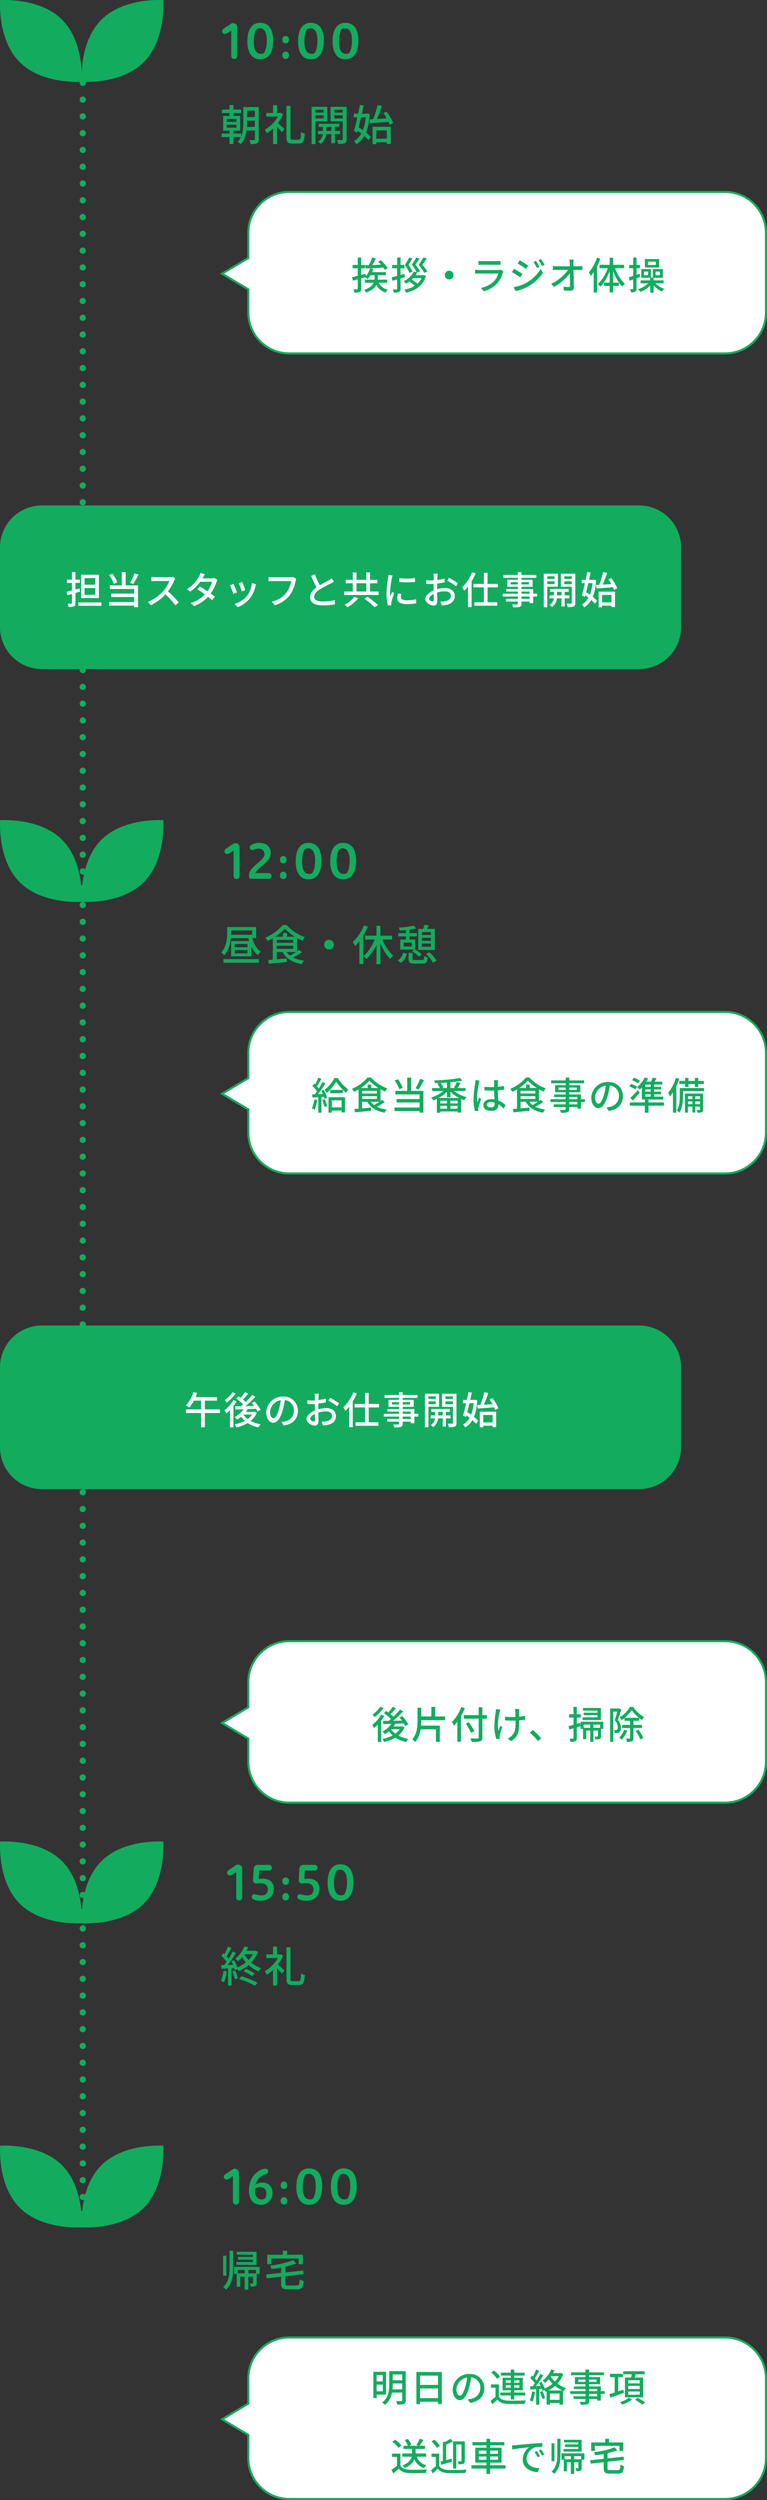 <svg xmlns="http://www.w3.org/2000/svg" xmlns:xlink="http://www.w3.org/1999/xlink" width="366" height="1192" viewBox="0 0 366 1192">
  <rect x="0" y="0" width="366" height="1192" fill="#333333" stroke="none"/>
  <defs>
    <clipPath id="clip-path">
      <rect id="長方形_41391" data-name="長方形 41391" width="78" height="39.06" fill="#13ac5f"/>
    </clipPath>
  </defs>
  <g id="グループ_41712" data-name="グループ 41712" transform="translate(11965 10911)">
    <path id="パス_208984" data-name="パス 208984" d="M20,0H305a20,20,0,0,1,20,20V58a20,20,0,0,1-20,20H20A20,20,0,0,1,0,58V20A20,20,0,0,1,20,0Z" transform="translate(-11965 -10670)" fill="#13ac5f"/>
    <path id="パス_208991" data-name="パス 208991" d="M20,0H305a20,20,0,0,1,20,20V58a20,20,0,0,1-20,20H20A20,20,0,0,1,0,58V20A20,20,0,0,1,20,0Z" transform="translate(-11965 -10279)" fill="#13ac5f"/>
    <g id="パス_208981" data-name="パス 208981" transform="translate(-6783 -13972)" fill="#fff">
      <path d="M -4836 3229.5 L -5044 3229.5 C -5046.632 3229.5 -5049.187 3228.984 -5051.59 3227.968 C -5053.912 3226.985 -5055.998 3225.579 -5057.789 3223.789 C -5059.58 3221.998 -5060.986 3219.912 -5061.968 3217.59 C -5062.984 3215.187 -5063.5 3212.633 -5063.5 3210 L -5063.5 3199.238 L -5063.5 3198.954 L -5063.744 3198.808 L -5076.022 3191.5 L -5063.744 3184.192 L -5063.5 3184.046 L -5063.5 3183.762 L -5063.5 3172 C -5063.5 3169.367 -5062.984 3166.813 -5061.968 3164.41 C -5060.986 3162.088 -5059.58 3160.002 -5057.789 3158.211 C -5055.998 3156.42 -5053.912 3155.014 -5051.59 3154.032 C -5049.187 3153.015 -5046.632 3152.5 -5044 3152.5 L -4836 3152.5 C -4833.367 3152.5 -4830.813 3153.015 -4828.409 3154.032 C -4826.087 3155.014 -4824.002 3156.42 -4822.211 3158.211 C -4820.42 3160.002 -4819.014 3162.088 -4818.032 3164.41 C -4817.016 3166.813 -4816.5 3169.367 -4816.5 3172 L -4816.5 3210 C -4816.5 3212.633 -4817.016 3215.187 -4818.032 3217.59 C -4819.014 3219.912 -4820.42 3221.998 -4822.211 3223.789 C -4824.002 3225.579 -4826.087 3226.985 -4828.409 3227.968 C -4830.813 3228.984 -4833.367 3229.5 -4836 3229.5 Z" stroke="none"/>
      <path d="M -4836 3229 C -4833.434 3229 -4830.946 3228.497 -4828.604 3227.507 C -4826.342 3226.55 -4824.31 3225.18 -4822.564 3223.435 C -4820.819 3221.69 -4819.449 3219.658 -4818.493 3217.396 C -4817.502 3215.054 -4817 3212.566 -4817 3210 L -4817 3172 C -4817 3169.435 -4817.502 3166.946 -4818.493 3164.604 C -4819.45 3162.342 -4820.819 3160.31 -4822.564 3158.565 C -4824.31 3156.819 -4826.342 3155.449 -4828.604 3154.492 C -4830.946 3153.502 -4833.434 3153 -4836 3153 L -5044 3153 C -5046.565 3153 -5049.054 3153.502 -5051.396 3154.492 C -5053.658 3155.449 -5055.69 3156.819 -5057.435 3158.565 C -5059.181 3160.31 -5060.55 3162.342 -5061.507 3164.604 C -5062.498 3166.946 -5063 3169.435 -5063 3172 L -5063 3184.331 L -5063.489 3184.621 L -5075.045 3191.5 L -5063 3198.669 L -5063 3210 C -5063 3212.566 -5062.498 3215.054 -5061.507 3217.396 C -5060.55 3219.658 -5059.181 3221.69 -5057.435 3223.435 C -5055.69 3225.18 -5053.658 3226.55 -5051.396 3227.507 C -5049.054 3228.497 -5046.565 3229 -5044 3229 L -4836 3229 M -4836 3230 L -5044 3230 C -5055.046 3230 -5064 3221.046 -5064 3210 L -5064 3199.238 L -5077 3191.5 L -5064 3183.762 L -5064 3172 C -5064 3160.954 -5055.046 3152 -5044 3152 L -4836 3152 C -4824.954 3152 -4816 3160.954 -4816 3172 L -4816 3210 C -4816 3221.046 -4824.954 3230 -4836 3230 Z" stroke="none" fill="#13ac5f"/>
    </g>
    <g id="パス_208988" data-name="パス 208988" transform="translate(-6783 -13581)" fill="#fff">
      <path d="M -4836 3229.5 L -5044 3229.5 C -5046.632 3229.5 -5049.187 3228.984 -5051.59 3227.968 C -5053.912 3226.985 -5055.998 3225.579 -5057.789 3223.789 C -5059.58 3221.998 -5060.986 3219.912 -5061.968 3217.59 C -5062.984 3215.187 -5063.5 3212.633 -5063.5 3210 L -5063.5 3199.238 L -5063.5 3198.954 L -5063.744 3198.808 L -5076.022 3191.5 L -5063.744 3184.192 L -5063.5 3184.046 L -5063.5 3183.762 L -5063.5 3172 C -5063.5 3169.367 -5062.984 3166.813 -5061.968 3164.41 C -5060.986 3162.088 -5059.58 3160.002 -5057.789 3158.211 C -5055.998 3156.42 -5053.912 3155.014 -5051.59 3154.032 C -5049.187 3153.015 -5046.632 3152.5 -5044 3152.5 L -4836 3152.5 C -4833.367 3152.5 -4830.813 3153.015 -4828.409 3154.032 C -4826.087 3155.014 -4824.002 3156.42 -4822.211 3158.211 C -4820.42 3160.002 -4819.014 3162.088 -4818.032 3164.41 C -4817.016 3166.813 -4816.5 3169.367 -4816.5 3172 L -4816.5 3210 C -4816.5 3212.633 -4817.016 3215.187 -4818.032 3217.59 C -4819.014 3219.912 -4820.42 3221.998 -4822.211 3223.789 C -4824.002 3225.579 -4826.087 3226.985 -4828.409 3227.968 C -4830.813 3228.984 -4833.367 3229.5 -4836 3229.5 Z" stroke="none"/>
      <path d="M -4836 3229 C -4833.434 3229 -4830.946 3228.497 -4828.604 3227.507 C -4826.342 3226.55 -4824.31 3225.18 -4822.564 3223.435 C -4820.819 3221.69 -4819.449 3219.658 -4818.493 3217.396 C -4817.502 3215.054 -4817 3212.566 -4817 3210 L -4817 3172 C -4817 3169.435 -4817.502 3166.946 -4818.493 3164.604 C -4819.45 3162.342 -4820.819 3160.31 -4822.564 3158.565 C -4824.31 3156.819 -4826.342 3155.449 -4828.604 3154.492 C -4830.946 3153.502 -4833.434 3153 -4836 3153 L -5044 3153 C -5046.565 3153 -5049.054 3153.502 -5051.396 3154.492 C -5053.658 3155.449 -5055.69 3156.819 -5057.435 3158.565 C -5059.181 3160.31 -5060.55 3162.342 -5061.507 3164.604 C -5062.498 3166.946 -5063 3169.435 -5063 3172 L -5063 3184.331 L -5063.489 3184.621 L -5075.045 3191.5 L -5063 3198.669 L -5063 3210 C -5063 3212.566 -5062.498 3215.054 -5061.507 3217.396 C -5060.55 3219.658 -5059.181 3221.69 -5057.435 3223.435 C -5055.69 3225.18 -5053.658 3226.55 -5051.396 3227.507 C -5049.054 3228.497 -5046.565 3229 -5044 3229 L -4836 3229 M -4836 3230 L -5044 3230 C -5055.046 3230 -5064 3221.046 -5064 3210 L -5064 3199.238 L -5077 3191.5 L -5064 3183.762 L -5064 3172 C -5064 3160.954 -5055.046 3152 -5044 3152 L -4836 3152 C -4824.954 3152 -4816 3160.954 -4816 3172 L -4816 3210 C -4816 3221.046 -4824.954 3230 -4836 3230 Z" stroke="none" fill="#13ac5f"/>
    </g>
    <g id="パス_208993" data-name="パス 208993" transform="translate(-6783 -13281)" fill="#fff">
      <path d="M -4836 3229.5 L -5044 3229.5 C -5046.632 3229.5 -5049.187 3228.984 -5051.59 3227.968 C -5053.912 3226.985 -5055.998 3225.579 -5057.789 3223.789 C -5059.58 3221.998 -5060.986 3219.912 -5061.968 3217.59 C -5062.984 3215.187 -5063.5 3212.633 -5063.5 3210 L -5063.5 3199.238 L -5063.5 3198.954 L -5063.744 3198.808 L -5076.022 3191.5 L -5063.744 3184.192 L -5063.5 3184.046 L -5063.5 3183.762 L -5063.5 3172 C -5063.5 3169.367 -5062.984 3166.813 -5061.968 3164.41 C -5060.986 3162.088 -5059.58 3160.002 -5057.789 3158.211 C -5055.998 3156.42 -5053.912 3155.014 -5051.59 3154.032 C -5049.187 3153.015 -5046.632 3152.5 -5044 3152.5 L -4836 3152.5 C -4833.367 3152.5 -4830.813 3153.015 -4828.409 3154.032 C -4826.087 3155.014 -4824.002 3156.42 -4822.211 3158.211 C -4820.42 3160.002 -4819.014 3162.088 -4818.032 3164.41 C -4817.016 3166.813 -4816.5 3169.367 -4816.5 3172 L -4816.5 3210 C -4816.5 3212.633 -4817.016 3215.187 -4818.032 3217.59 C -4819.014 3219.912 -4820.42 3221.998 -4822.211 3223.789 C -4824.002 3225.579 -4826.087 3226.985 -4828.409 3227.968 C -4830.813 3228.984 -4833.367 3229.5 -4836 3229.5 Z" stroke="none"/>
      <path d="M -4836 3229 C -4833.434 3229 -4830.946 3228.497 -4828.604 3227.507 C -4826.342 3226.55 -4824.31 3225.18 -4822.564 3223.435 C -4820.819 3221.69 -4819.449 3219.658 -4818.493 3217.396 C -4817.502 3215.054 -4817 3212.566 -4817 3210 L -4817 3172 C -4817 3169.435 -4817.502 3166.946 -4818.493 3164.604 C -4819.45 3162.342 -4820.819 3160.31 -4822.564 3158.565 C -4824.31 3156.819 -4826.342 3155.449 -4828.604 3154.492 C -4830.946 3153.502 -4833.434 3153 -4836 3153 L -5044 3153 C -5046.565 3153 -5049.054 3153.502 -5051.396 3154.492 C -5053.658 3155.449 -5055.69 3156.819 -5057.435 3158.565 C -5059.181 3160.31 -5060.55 3162.342 -5061.507 3164.604 C -5062.498 3166.946 -5063 3169.435 -5063 3172 L -5063 3184.331 L -5063.489 3184.621 L -5075.045 3191.5 L -5063 3198.669 L -5063 3210 C -5063 3212.566 -5062.498 3215.054 -5061.507 3217.396 C -5060.55 3219.658 -5059.181 3221.69 -5057.435 3223.435 C -5055.69 3225.18 -5053.658 3226.55 -5051.396 3227.507 C -5049.054 3228.497 -5046.565 3229 -5044 3229 L -4836 3229 M -4836 3230 L -5044 3230 C -5055.046 3230 -5064 3221.046 -5064 3210 L -5064 3199.238 L -5077 3191.5 L -5064 3183.762 L -5064 3172 C -5064 3160.954 -5055.046 3152 -5044 3152 L -4836 3152 C -4824.954 3152 -4816 3160.954 -4816 3172 L -4816 3210 C -4816 3221.046 -4824.954 3230 -4836 3230 Z" stroke="none" fill="#13ac5f"/>
    </g>
    <g id="パス_208999" data-name="パス 208999" transform="translate(-6783 -12949)" fill="#fff">
      <path d="M -4836 3229.5 L -5044 3229.5 C -5046.632 3229.5 -5049.187 3228.984 -5051.59 3227.968 C -5053.912 3226.985 -5055.998 3225.579 -5057.789 3223.789 C -5059.58 3221.998 -5060.986 3219.912 -5061.968 3217.59 C -5062.984 3215.187 -5063.5 3212.633 -5063.5 3210 L -5063.5 3199.238 L -5063.5 3198.954 L -5063.744 3198.808 L -5076.022 3191.5 L -5063.744 3184.192 L -5063.5 3184.046 L -5063.5 3183.762 L -5063.5 3172 C -5063.5 3169.367 -5062.984 3166.813 -5061.968 3164.41 C -5060.986 3162.088 -5059.58 3160.002 -5057.789 3158.211 C -5055.998 3156.42 -5053.912 3155.014 -5051.59 3154.032 C -5049.187 3153.015 -5046.632 3152.5 -5044 3152.5 L -4836 3152.5 C -4833.367 3152.5 -4830.813 3153.015 -4828.409 3154.032 C -4826.087 3155.014 -4824.002 3156.42 -4822.211 3158.211 C -4820.42 3160.002 -4819.014 3162.088 -4818.032 3164.41 C -4817.016 3166.813 -4816.5 3169.367 -4816.5 3172 L -4816.5 3210 C -4816.5 3212.633 -4817.016 3215.187 -4818.032 3217.59 C -4819.014 3219.912 -4820.42 3221.998 -4822.211 3223.789 C -4824.002 3225.579 -4826.087 3226.985 -4828.409 3227.968 C -4830.813 3228.984 -4833.367 3229.5 -4836 3229.5 Z" stroke="none"/>
      <path d="M -4836 3229 C -4833.434 3229 -4830.946 3228.497 -4828.604 3227.507 C -4826.342 3226.55 -4824.31 3225.18 -4822.564 3223.435 C -4820.819 3221.69 -4819.449 3219.658 -4818.493 3217.396 C -4817.502 3215.054 -4817 3212.566 -4817 3210 L -4817 3172 C -4817 3169.435 -4817.502 3166.946 -4818.493 3164.604 C -4819.45 3162.342 -4820.819 3160.31 -4822.564 3158.565 C -4824.31 3156.819 -4826.342 3155.449 -4828.604 3154.492 C -4830.946 3153.502 -4833.434 3153 -4836 3153 L -5044 3153 C -5046.565 3153 -5049.054 3153.502 -5051.396 3154.492 C -5053.658 3155.449 -5055.69 3156.819 -5057.435 3158.565 C -5059.181 3160.31 -5060.55 3162.342 -5061.507 3164.604 C -5062.498 3166.946 -5063 3169.435 -5063 3172 L -5063 3184.331 L -5063.489 3184.621 L -5075.045 3191.5 L -5063 3198.669 L -5063 3210 C -5063 3212.566 -5062.498 3215.054 -5061.507 3217.396 C -5060.55 3219.658 -5059.181 3221.69 -5057.435 3223.435 C -5055.69 3225.18 -5053.658 3226.55 -5051.396 3227.507 C -5049.054 3228.497 -5046.565 3229 -5044 3229 L -4836 3229 M -4836 3230 L -5044 3230 C -5055.046 3230 -5064 3221.046 -5064 3210 L -5064 3199.238 L -5077 3191.5 L -5064 3183.762 L -5064 3172 C -5064 3160.954 -5055.046 3152 -5044 3152 L -4836 3152 C -4824.954 3152 -4816 3160.954 -4816 3172 L -4816 3210 C -4816 3221.046 -4824.954 3230 -4836 3230 Z" stroke="none" fill="#13ac5f"/>
    </g>
    <g id="グループ_41707" data-name="グループ 41707" transform="translate(-11965 -10911)">
      <g id="グループ_40227" data-name="グループ 40227" transform="translate(0 0)" clip-path="url(#clip-path)">
        <path id="パス_207665" data-name="パス 207665" d="M29.648,9.413C40.4,20.166,39,39,39,39S20.166,40.4,9.413,29.647.061.06.061.06s18.834-1.4,29.587,9.353" transform="translate(0 0)" fill="#13ac5f"/>
        <path id="パス_207666" data-name="パス 207666" d="M67.554,9.413C56.8,20.166,58.2,39,58.2,39s18.835,1.4,29.588-9.353S97.141.06,97.141.06,78.307-1.34,67.554,9.413" transform="translate(-19.201 0)" fill="#13ac5f"/>
      </g>
    </g>
    <g id="グループ_41708" data-name="グループ 41708" transform="translate(-11965 -10520)">
      <g id="グループ_40227-2" data-name="グループ 40227" transform="translate(0 0)" clip-path="url(#clip-path)">
        <path id="パス_207665-2" data-name="パス 207665" d="M29.648,9.413C40.4,20.166,39,39,39,39S20.166,40.4,9.413,29.647.061.06.061.06s18.834-1.4,29.587,9.353" transform="translate(0 0)" fill="#13ac5f"/>
        <path id="パス_207666-2" data-name="パス 207666" d="M67.554,9.413C56.8,20.166,58.2,39,58.2,39s18.835,1.4,29.588-9.353S97.141.06,97.141.06,78.307-1.34,67.554,9.413" transform="translate(-19.201 0)" fill="#13ac5f"/>
      </g>
    </g>
    <g id="グループ_41709" data-name="グループ 41709" transform="translate(-11965 -10033)">
      <g id="グループ_40227-3" data-name="グループ 40227" transform="translate(0 0)" clip-path="url(#clip-path)">
        <path id="パス_207665-3" data-name="パス 207665" d="M29.648,9.413C40.4,20.166,39,39,39,39S20.166,40.4,9.413,29.647.061.06.061.06s18.834-1.4,29.587,9.353" transform="translate(0 0)" fill="#13ac5f"/>
        <path id="パス_207666-3" data-name="パス 207666" d="M67.554,9.413C56.8,20.166,58.2,39,58.2,39s18.835,1.4,29.588-9.353S97.141.06,97.141.06,78.307-1.34,67.554,9.413" transform="translate(-19.201 0)" fill="#13ac5f"/>
      </g>
    </g>
    <g id="グループ_41710" data-name="グループ 41710" transform="translate(-11965 -9888)">
      <g id="グループ_40227-4" data-name="グループ 40227" transform="translate(0 0)" clip-path="url(#clip-path)">
        <path id="パス_207665-4" data-name="パス 207665" d="M29.648,9.413C40.4,20.166,39,39,39,39S20.166,40.4,9.413,29.647.061.06.061.06s18.834-1.4,29.587,9.353" transform="translate(0 0)" fill="#13ac5f"/>
        <path id="パス_207666-4" data-name="パス 207666" d="M67.554,9.413C56.8,20.166,58.2,39,58.2,39s18.835,1.4,29.588-9.353S97.141.06,97.141.06,78.307-1.34,67.554,9.413" transform="translate(-19.201 0)" fill="#13ac5f"/>
      </g>
    </g>
    <path id="パス_208982" data-name="パス 208982" d="M-25.8-1.368V-14.736a1.95,1.95,0,0,0-2.016-2.232,2.415,2.415,0,0,0-.648.072l-3.528,2.352c-.672.432-1.008.816-1.008,1.464a1.271,1.271,0,0,0,1.3,1.272,1.846,1.846,0,0,0,1.1-.336l1.944-1.272V-1.368A1.356,1.356,0,0,0-27.24.12,1.362,1.362,0,0,0-25.8-1.368ZM-8.64-8.592c0-5.448-2.064-8.52-6.264-8.52-3.888,0-6.048,3.168-6.048,8.856,0,5.232,2.136,8.52,6.072,8.52C-10.728.264-8.64-3.048-8.64-8.592ZM-17.9-8.28c0-2.52.528-4.872,1.392-5.88a3.219,3.219,0,0,1,1.464-.36c2.52,0,3.36,2.568,3.36,5.952,0,2.448-.5,4.8-1.392,5.9a2.987,2.987,0,0,1-1.464.336C-17.184-2.328-17.9-5.136-17.9-8.28ZM-1.128-9.1a1.566,1.566,0,0,0-1.584-1.728A1.562,1.562,0,0,0-4.272-9.1c0,1.152.648,1.776,1.56,1.776C-1.752-7.32-1.128-7.944-1.128-9.1Zm-3.144,7.44C-4.272-.5-3.624.12-2.712.12c.96,0,1.584-.624,1.584-1.776A1.566,1.566,0,0,0-2.712-3.384,1.562,1.562,0,0,0-4.272-1.656Zm19.8-6.936c0-5.448-2.064-8.52-6.264-8.52-3.888,0-6.048,3.168-6.048,8.856,0,5.232,2.136,8.52,6.072,8.52C13.44.264,15.528-3.048,15.528-8.592ZM6.264-8.28c0-2.52.528-4.872,1.392-5.88a3.219,3.219,0,0,1,1.464-.36c2.52,0,3.36,2.568,3.36,5.952,0,2.448-.5,4.8-1.392,5.9a2.987,2.987,0,0,1-1.464.336C6.984-2.328,6.264-5.136,6.264-8.28Zm25.752-.312c0-5.448-2.064-8.52-6.264-8.52-3.888,0-6.048,3.168-6.048,8.856,0,5.232,2.136,8.52,6.072,8.52C29.928.264,32.016-3.048,32.016-8.592Zm-9.264.312c0-2.52.528-4.872,1.392-5.88a3.219,3.219,0,0,1,1.464-.36c2.52,0,3.36,2.568,3.36,5.952,0,2.448-.5,4.8-1.392,5.9a2.987,2.987,0,0,1-1.464.336C23.472-2.328,22.752-5.136,22.752-8.28Z" transform="translate(-11826 -10883)" fill="#13ac5f"/>
    <path id="パス_208987" data-name="パス 208987" d="M-24.684-1.368V-14.736A1.95,1.95,0,0,0-26.7-16.968a2.415,2.415,0,0,0-.648.072l-3.528,2.352c-.672.432-1.008.816-1.008,1.464a1.271,1.271,0,0,0,1.3,1.272,1.846,1.846,0,0,0,1.1-.336l1.944-1.272V-1.368A1.356,1.356,0,0,0-26.124.12,1.362,1.362,0,0,0-24.684-1.368Zm4.488-.024A2.712,2.712,0,0,0-19.812,0h8.976A1.291,1.291,0,0,0-9.444-1.368a1.284,1.284,0,0,0-1.392-1.344H-17.1c.144-.936,1.3-1.824,3.36-3.576,2.712-2.256,3.912-3.864,3.912-6.1,0-2.616-1.872-4.728-5.376-4.728a6.55,6.55,0,0,0-4.176,1.224,1.345,1.345,0,0,0-.432,1.032A1.123,1.123,0,0,0-18.66-13.7a1.854,1.854,0,0,0,.84-.192,6.164,6.164,0,0,1,2.256-.5,2.6,2.6,0,0,1,2.784,2.568c0,1.224-.864,2.3-2.448,3.672C-19.284-4.68-20.2-3.6-20.2-1.392ZM-2.244-9.1a1.566,1.566,0,0,0-1.584-1.728A1.562,1.562,0,0,0-5.388-9.1c0,1.152.648,1.776,1.56,1.776C-2.868-7.32-2.244-7.944-2.244-9.1Zm-3.144,7.44C-5.388-.5-4.74.12-3.828.12c.96,0,1.584-.624,1.584-1.776A1.566,1.566,0,0,0-3.828-3.384,1.562,1.562,0,0,0-5.388-1.656Zm19.8-6.936c0-5.448-2.064-8.52-6.264-8.52C4.26-17.112,2.1-13.944,2.1-8.256,2.1-3.024,4.236.264,8.172.264,12.324.264,14.412-3.048,14.412-8.592ZM5.148-8.28c0-2.52.528-4.872,1.392-5.88A3.219,3.219,0,0,1,8-14.52c2.52,0,3.36,2.568,3.36,5.952,0,2.448-.5,4.8-1.392,5.9a2.987,2.987,0,0,1-1.464.336C5.868-2.328,5.148-5.136,5.148-8.28ZM30.9-8.592c0-5.448-2.064-8.52-6.264-8.52-3.888,0-6.048,3.168-6.048,8.856,0,5.232,2.136,8.52,6.072,8.52C28.812.264,30.9-3.048,30.9-8.592Zm-9.264.312c0-2.52.528-4.872,1.392-5.88a3.219,3.219,0,0,1,1.464-.36c2.52,0,3.36,2.568,3.36,5.952,0,2.448-.5,4.8-1.392,5.9A2.987,2.987,0,0,1,25-2.328C22.356-2.328,21.636-5.136,21.636-8.28Z" transform="translate(-11826 -10492)" fill="#13ac5f"/>
    <path id="パス_208995" data-name="パス 208995" d="M-23.424-1.368V-14.736a1.95,1.95,0,0,0-2.016-2.232,2.415,2.415,0,0,0-.648.072l-3.528,2.352c-.672.432-1.008.816-1.008,1.464a1.271,1.271,0,0,0,1.3,1.272,1.846,1.846,0,0,0,1.1-.336l1.944-1.272V-1.368A1.356,1.356,0,0,0-24.864.12,1.362,1.362,0,0,0-23.424-1.368ZM-8.352-5.424c0-3.1-2.04-4.848-5.352-4.848a12.653,12.653,0,0,0-1.872.168l.264-4.032h4.584A1.312,1.312,0,0,0-9.264-15.5a1.358,1.358,0,0,0-1.464-1.344H-15.72a1.932,1.932,0,0,0-2.208,1.992l-.312,5.088a1.529,1.529,0,0,0,1.728,1.8c.984,0,1.128-.144,2.04-.144,2.208,0,3.288,1.368,3.288,2.9A3.341,3.341,0,0,1-12.1-2.832a4.127,4.127,0,0,1-2.256.552,8.707,8.707,0,0,1-2.688-.48,1.872,1.872,0,0,0-.528-.1,1.241,1.241,0,0,0-1.3,1.32,1.172,1.172,0,0,0,.528.984,6.746,6.746,0,0,0,3.5.816C-10.68.264-8.352-2.064-8.352-5.424ZM-1.128-9.1a1.566,1.566,0,0,0-1.584-1.728A1.562,1.562,0,0,0-4.272-9.1c0,1.152.648,1.776,1.56,1.776C-1.752-7.32-1.128-7.944-1.128-9.1Zm-3.144,7.44C-4.272-.5-3.624.12-2.712.12c.96,0,1.584-.624,1.584-1.776A1.566,1.566,0,0,0-2.712-3.384,1.562,1.562,0,0,0-4.272-1.656ZM13.44-5.424c0-3.1-2.04-4.848-5.352-4.848a12.653,12.653,0,0,0-1.872.168l.264-4.032h4.584A1.312,1.312,0,0,0,12.528-15.5a1.358,1.358,0,0,0-1.464-1.344H6.072a1.932,1.932,0,0,0-2.208,1.992L3.552-9.768a1.529,1.529,0,0,0,1.728,1.8c.984,0,1.128-.144,2.04-.144,2.208,0,3.288,1.368,3.288,2.9A3.341,3.341,0,0,1,9.7-2.832,4.127,4.127,0,0,1,7.44-2.28a8.707,8.707,0,0,1-2.688-.48,1.872,1.872,0,0,0-.528-.1,1.241,1.241,0,0,0-1.3,1.32,1.172,1.172,0,0,0,.528.984,6.746,6.746,0,0,0,3.5.816C11.112.264,13.44-2.064,13.44-5.424Zm16.2-3.168c0-5.448-2.064-8.52-6.264-8.52-3.888,0-6.048,3.168-6.048,8.856,0,5.232,2.136,8.52,6.072,8.52C27.552.264,29.64-3.048,29.64-8.592Zm-9.264.312c0-2.52.528-4.872,1.392-5.88a3.219,3.219,0,0,1,1.464-.36c2.52,0,3.36,2.568,3.36,5.952,0,2.448-.5,4.8-1.392,5.9a2.987,2.987,0,0,1-1.464.336C21.1-2.328,20.376-5.136,20.376-8.28Z" transform="translate(-11826 -10005)" fill="#13ac5f"/>
    <path id="パス_208997" data-name="パス 208997" d="M-25-1.368V-14.736a1.95,1.95,0,0,0-2.016-2.232,2.415,2.415,0,0,0-.648.072l-3.528,2.352c-.672.432-1.008.816-1.008,1.464a1.271,1.271,0,0,0,1.3,1.272,1.846,1.846,0,0,0,1.1-.336l1.944-1.272V-1.368A1.356,1.356,0,0,0-26.436.12,1.362,1.362,0,0,0-25-1.368Zm13.128-3.768a4.126,4.126,0,0,1-.72,2.4,3.034,3.034,0,0,1-1.56.432c-2.04,0-3.168-1.7-3.168-4.032a6.477,6.477,0,0,1,.12-1.248,4.752,4.752,0,0,1,2.3-.576A2.8,2.8,0,0,1-11.868-5.136ZM-20.22-6.6c0,3.384,1.488,6.864,5.712,6.864a5.478,5.478,0,0,0,5.544-5.64c0-3.072-1.968-4.992-4.68-4.992A5.891,5.891,0,0,0-16.956-9.36c0-.024-.024-.024-.024-.048a6.573,6.573,0,0,1,4.656-4.92c.72-.288,1.3-.624,1.3-1.416a1.23,1.23,0,0,0-1.344-1.224,6.429,6.429,0,0,0-3,1.008C-18.324-14.16-20.22-10.944-20.22-6.6ZM-1.932-9.1a1.566,1.566,0,0,0-1.584-1.728A1.562,1.562,0,0,0-5.076-9.1c0,1.152.648,1.776,1.56,1.776C-2.556-7.32-1.932-7.944-1.932-9.1Zm-3.144,7.44C-5.076-.5-4.428.12-3.516.12c.96,0,1.584-.624,1.584-1.776A1.566,1.566,0,0,0-3.516-3.384,1.562,1.562,0,0,0-5.076-1.656Zm19.8-6.936c0-5.448-2.064-8.52-6.264-8.52-3.888,0-6.048,3.168-6.048,8.856,0,5.232,2.136,8.52,6.072,8.52C12.636.264,14.724-3.048,14.724-8.592ZM5.46-8.28c0-2.52.528-4.872,1.392-5.88a3.219,3.219,0,0,1,1.464-.36c2.52,0,3.36,2.568,3.36,5.952,0,2.448-.5,4.8-1.392,5.9a2.987,2.987,0,0,1-1.464.336C6.18-2.328,5.46-5.136,5.46-8.28Zm25.752-.312c0-5.448-2.064-8.52-6.264-8.52-3.888,0-6.048,3.168-6.048,8.856,0,5.232,2.136,8.52,6.072,8.52C29.124.264,31.212-3.048,31.212-8.592Zm-9.264.312c0-2.52.528-4.872,1.392-5.88a3.219,3.219,0,0,1,1.464-.36c2.52,0,3.36,2.568,3.36,5.952,0,2.448-.5,4.8-1.392,5.9a2.987,2.987,0,0,1-1.464.336C22.668-2.328,21.948-5.136,21.948-8.28Z" transform="translate(-11826 -9860)" fill="#13ac5f"/>
    <path id="パス_208983" data-name="パス 208983" d="M4.527-16.9v5.829H6.362V-16.9Zm0,11.066V1.649H6.362V-5.834ZM3.186-7.554H7.832v1.429H3.186Zm0-2.742H7.832v1.4H3.186ZM1.5-11.725v7.019H9.586v-7.019ZM.93-14.77v1.686h9.142V-14.77Zm11.09,3.6v1.7h5.541v-1.7Zm0-4.791v1.722h5.541v-1.722Zm-.035,9.474v1.722H17.57V-6.485ZM.745-3.327V-1.65h9.336V-3.327ZM16.624-15.958V-.586c0,.309-.109.4-.4.409s-1.262.02-2.23-.022a7.289,7.289,0,0,1,.585,1.868,7.252,7.252,0,0,0,3.062-.346c.624-.313.838-.866.838-1.874V-15.958Zm-5.506,0v7.194c0,2.983-.233,6.806-2.754,9.426A6.485,6.485,0,0,1,9.873,1.718c2.666-2.789,3.057-7.23,3.057-10.482v-7.194Zm20.567-.557v14.81c0,2.47.617,3.154,2.726,3.154h3.235c2.056,0,2.558-1.25,2.8-4.714a5.666,5.666,0,0,1-1.787-.826c-.129,2.946-.269,3.708-1.171,3.708H34.653c-.885,0-1.033-.193-1.033-1.294V-16.515Zm-9.619,3.368v1.722h6.755v-1.722ZM25.3-6.8V1.691h1.877V-9.032Zm0-10.08v4.552h1.877v-4.552ZM27.014-8.71l-1.041.962a46.812,46.812,0,0,1,3.6,3.783l1.173-1.553C30.147-6.054,27.748-8.19,27.014-8.71Zm1.3-4.438v.359A16.362,16.362,0,0,1,21.35-5.176a7.357,7.357,0,0,1,.935,1.77,20.347,20.347,0,0,0,7.8-9.116l-1.068-.7-.33.074ZM47.079-8v1.521H56.9V-8ZM46.74-4.593v1.574H57.289V-4.593ZM53.108-7.53V1.311h1.686V-7.53Zm-4.018.074v3.718A5.047,5.047,0,0,1,46.8.52a6.227,6.227,0,0,1,1.233,1.112,6.711,6.711,0,0,0,2.694-5.36V-7.457ZM44.645-13.31v1.286H50V-13.31Zm9.25,0v1.286h5.4V-13.31Zm4.651-2.753V-.643c0,.3-.1.409-.409.418s-1.357.009-2.363-.022a6.639,6.639,0,0,1,.576,1.883,8.13,8.13,0,0,0,3.209-.346c.65-.322.853-.882.853-1.918V-16.063Zm-13.726,0v1.386h4.59v4.114h-4.59v1.4h6.368v-6.9Zm14.674,0H52.755v6.931h6.738v-1.4H54.556v-4.147h4.938Zm-15.8,0V1.7h1.854V-16.063ZM73.742-.877V.846h6.726V-.877Zm-.956-5.675V1.7h1.8V-4.821h5V1.618h1.877v-8.17ZM71.45-10.09l.21,1.838c2.489-.171,6-.429,9.312-.689l.02-1.7C77.5-10.417,73.832-10.208,71.45-10.09Zm6.49-2.921a21.754,21.754,0,0,1,3.03,5.526l1.649-.889a22.276,22.276,0,0,0-3.171-5.4ZM75.165-16.9A44.582,44.582,0,0,1,72.8-9.527l1.6.424a66.381,66.381,0,0,0,2.863-7.384Zm-11.33,4.087v1.765h6.541v-1.765ZM66.722-16.9c-.7,3.878-1.9,9.223-2.806,12.32l1.548.829c.958-3.441,2.231-8.836,3.045-12.946ZM64.885-5.063a25.164,25.164,0,0,1,5.91,4.9L71.937-1.7A25.1,25.1,0,0,0,65.928-6.39Zm4.785-7.75v.37C69.226-5.866,67.263-1.539,63.9.234A7.573,7.573,0,0,1,65.07,1.754c3.806-2.318,5.867-6.647,6.375-14.408l-1.13-.21-.324.051Z" transform="translate(-11860 -10844)" fill="#13ac5f"/>
    <path id="パス_208989" data-name="パス 208989" d="M1.63-.684V1.038H18.5V-.684ZM15.07-11.765l-1.734.389c.847,3.734,2.344,7,4.75,8.75a7.273,7.273,0,0,1,1.392-1.625C17.282-5.638,15.786-8.618,15.07-11.765ZM4.344-15.975v1.6H15.322V-12.3H4.344v1.61h12.88v-5.287ZM7.018-5.03H13.1v1.616H7.018Zm0-2.893H13.1v1.6H7.018ZM5.3-9.3V-2.03h9.6V-9.3ZM3.414-15.975v2.784c0,2.734-.29,6.587-2.87,9.326A7.148,7.148,0,0,1,1.97-2.518C4.764-5.5,5.291-10.1,5.291-13.16v-2.815Zm27.506.728a26.175,26.175,0,0,0,8.347,5.768,10.452,10.452,0,0,1,1.2-1.674,21.739,21.739,0,0,1-8.686-5.772h-1.9a21.182,21.182,0,0,1-8.273,5.99,8.193,8.193,0,0,1,1.1,1.546A24.606,24.606,0,0,0,30.92-15.247ZM26.33-8.471v1.406h9.242V-8.471Zm3.649-4.708v2.718h1.944v-2.718ZM22.988-.256l.257,1.762c2.3-.218,5.541-.522,8.6-.839l-.022-1.689C28.6-.718,25.222-.422,22.988-.256Zm8.334-4.466-1.6.455C31.441-.97,34.562.927,38.98,1.691A6.734,6.734,0,0,1,40.13.04C35.9-.512,32.783-2.08,31.322-4.722ZM37.7-5.094a29.882,29.882,0,0,1-4.908,3.019l1.163,1.034A36.674,36.674,0,0,0,39.1-3.968ZM26.339-11.38v1.507h8.579v4.285H26.339v1.5H36.82v-7.29Zm-1.16,0V.164L27.047-.03V-11.38ZM52-9.916A2.32,2.32,0,0,0,49.684-7.6,2.32,2.32,0,0,0,52-5.284,2.32,2.32,0,0,0,54.316-7.6,2.32,2.32,0,0,0,52-9.916Zm22.664-6.666V1.689h1.868v-18.27Zm-5.416,4.7v1.843H82.106v-1.843Zm7.8.59-1.514.435c1.241,3.875,3.362,7.846,5.7,10.066a6.943,6.943,0,0,1,1.421-1.513A21.149,21.149,0,0,1,77.047-11.3Zm-2.8.05c-1.146,3.5-3.413,7.181-5.81,9.07a8.931,8.931,0,0,1,1.41,1.49,24.259,24.259,0,0,0,6.027-10.078Zm-5.609-5.517a21.033,21.033,0,0,1-5.311,7.9A14.027,14.027,0,0,1,64.448-6.89,27.351,27.351,0,0,0,70.5-16.174ZM66.5-11.253V1.64h1.868V-13.076l-.022-.031ZM89.971-3.706V-.842c0,1.77.563,2.289,2.9,2.289H96.5c1.812,0,2.354-.576,2.6-2.982A5,5,0,0,1,97.4-2.2c-.091,1.714-.229,1.95-1.061,1.95H93.046c-1.032,0-1.207-.086-1.207-.614V-3.706Zm1.71-.662A12.65,12.65,0,0,1,94.89-1.808l1.33-1.1a11.924,11.924,0,0,0-3.3-2.463Zm6.6,1.261a13.63,13.63,0,0,1,3.322,4.135l1.7-.92A14.046,14.046,0,0,0,99.843-3.95Zm-10.871-.7a5.867,5.867,0,0,1-2.67,3.78L86.3,1.062a6.839,6.839,0,0,0,2.806-4.291ZM86-10.009v1.454H91.45V-6.7H86v1.451h7.093v-4.762Zm-.928-3.063v1.532H93.9v-1.532Zm10.615.887v1.308h5.489v-1.308Zm.022,2.759v1.308H101.2V-9.426Zm-3.339-7.25a34.738,34.738,0,0,1-7.057.938,6.821,6.821,0,0,1,.471,1.382,34.51,34.51,0,0,0,7.852-1.025Zm5.123-.339a17.278,17.278,0,0,1-.809,2.527l1.734.283c.335-.642.762-1.58,1.155-2.546ZM86-10.009v4.192h1.633v-4.192Zm2.691-5.33v6.044h1.722v-6.044ZM96.3-13.576h4.343V-6.59H96.3Zm-1.742-1.532v10.05h7.929v-10.05Z" transform="translate(-11860 -10453)" fill="#13ac5f"/>
    <path id="パス_208996" data-name="パス 208996" d="M11.237-5.074a19.7,19.7,0,0,1,4.09,2.334l1.121-1.307a19.991,19.991,0,0,0-4.112-2.213ZM9.059-1.37a35.311,35.311,0,0,1,7.678,3.191L17.845.335A39.969,39.969,0,0,0,10.165-2.7Zm2.532-15.518A14.317,14.317,0,0,1,7.242-11.1,5.506,5.506,0,0,1,8.534-9.882a18.252,18.252,0,0,0,4.91-6.694Zm.01,2.011-.815,1.642h6.052v-1.642Zm4.706,0v.339c-1.388,3.617-4.862,6.434-8.515,7.83a6.31,6.31,0,0,1,1.17,1.49,17.079,17.079,0,0,0,9.2-9.068L17-14.951l-.319.074Zm-4.952,1.336L9.846-13a17.365,17.365,0,0,0,8.522,7.971,7.411,7.411,0,0,1,1.224-1.542A15.369,15.369,0,0,1,11.354-13.542Zm-7.58-3.336A25.963,25.963,0,0,1,1.658-12.43l1.278.565a43.925,43.925,0,0,0,2.485-4.374Zm2.267,2.323a40.875,40.875,0,0,1-4.4,6.966l1.132.63a59.369,59.369,0,0,0,4.833-6.887ZM.655-12.436a15.959,15.959,0,0,1,2.807,3.3l1-1.45a15.569,15.569,0,0,0-2.874-3.124ZM5.39-9.855a17.113,17.113,0,0,1,1.71,4.2l1.378-.618a16.109,16.109,0,0,0-1.806-4.1ZM.6-7.982.763-6.3c1.879-.122,4.361-.274,6.782-.447l.02-1.523C4.979-8.142,2.388-8.033.6-7.982ZM5.866-5.023a21.861,21.861,0,0,1,1.2,3.714l1.425-.5a19.9,19.9,0,0,0-1.273-3.64ZM1.622-5.31A14.871,14.871,0,0,1,.42-.584,9.8,9.8,0,0,1,1.887.122,18.341,18.341,0,0,0,3.218-5.022ZM3.816-7.2v8.92H5.482V-7.2Zm27.869-9.31v14.81c0,2.47.617,3.154,2.726,3.154h3.235c2.056,0,2.558-1.25,2.8-4.714a5.666,5.666,0,0,1-1.787-.826c-.129,2.946-.269,3.708-1.171,3.708H34.653c-.885,0-1.033-.193-1.033-1.294V-16.515Zm-9.619,3.368v1.722h6.755v-1.722ZM25.3-6.8V1.691h1.877V-9.032Zm0-10.08v4.552h1.877v-4.552ZM27.014-8.71l-1.041.962a46.812,46.812,0,0,1,3.6,3.783l1.173-1.553C30.147-6.054,27.748-8.19,27.014-8.71Zm1.3-4.438v.359A16.362,16.362,0,0,1,21.35-5.176a7.357,7.357,0,0,1,.935,1.77,20.347,20.347,0,0,0,7.8-9.116l-1.068-.7-.33.074Z" transform="translate(-11860 -9966)" fill="#13ac5f"/>
    <path id="パス_208998" data-name="パス 208998" d="M1.472-14.5V-5H3.024v-9.5ZM11.739-7.762V1.691H13.5V-7.762Zm-7.2-9.094v8.026c0,3.532-.329,6.843-3.078,9.3A6.758,6.758,0,0,1,2.843,1.68C5.86-1.058,6.231-4.842,6.231-8.829v-8.026Zm3.43,10.8v6.4H9.661V-4.487h6.914V-6.053Zm.091-10.3v1.384h7.6v3.48H7.837V-10.1h9.587V-16.35ZM8.58-13.9v1.319h8.178V-13.9Zm7.157,7.843v4.537c0,.178-.051.229-.226.238s-.7.009-1.318-.011A5.512,5.512,0,0,1,14.646.276,5.049,5.049,0,0,0,16.86,0c.528-.266.63-.712.63-1.482v-4.57Zm-9-3.114v3.344H8.428V-7.7h8.719v1.879H18.9V-9.166ZM34.9-12.337A46.692,46.692,0,0,1,23.976-9.792a6.448,6.448,0,0,1,.578,1.642A50.847,50.847,0,0,0,36.4-10.8ZM22.01-5.532l.246,1.817,17.63-1.951-.234-1.75Zm7.123-4.03v8.254c0,2.245.73,2.874,3.333,2.874H36.69c2.32,0,2.927-.881,3.21-3.992a5.866,5.866,0,0,1-1.9-.8c-.142,2.46-.314,2.93-1.442,2.93h-3.93c-1.239,0-1.443-.153-1.443-1.031v-8.24Zm.81-7.316v3.414h2.011v-3.414Zm-7.432,1.938v4.5h1.922v-2.7H37.51v2.7h2.011v-4.5Z" transform="translate(-11860 -9821)" fill="#13ac5f"/>
    <path id="パス_208986" data-name="パス 208986" d="M-64.917-15.224a24.261,24.261,0,0,1-1.971,4.283l1.4.412A38.052,38.052,0,0,0-63.148-14.8Zm-3.218,3.684.153,1.546c2.274-.09,5.54-.232,8.639-.412l.028-1.464C-62.521-11.735-65.921-11.6-68.136-11.539Zm6.106-1.67a21.544,21.544,0,0,1,3.174,3.928l1.349-.884a22.462,22.462,0,0,0-3.272-3.813Zm-3.9,3.154a10.184,10.184,0,0,1-2.445,4.166,10.257,10.257,0,0,1,1.341.935A13.15,13.15,0,0,0-64.358-9.7Zm.2,1.8-.581,1.48h7.949v-1.48ZM-68.35-4.657v1.48h10.6v-1.48Zm4.583-3.009v2.083c0,1.924-.477,4.3-4.979,5.81a6.088,6.088,0,0,1,.965,1.253C-62.816-.246-62.2-3.113-62.2-5.553V-7.666ZM-62.159-4.1l-1.4.255a7.457,7.457,0,0,0,5.106,5.359A5.489,5.489,0,0,1-57.425.107,6.269,6.269,0,0,1-62.159-4.1Zm-12.365-1.7.444,1.639c1.743-.482,4.028-1.135,6.156-1.766l-.2-1.57C-70.456-6.849-72.891-6.193-74.524-5.806Zm.29-5.859v1.588h5.984v-1.588Zm2.436-3.527v14.8c0,.26-.1.332-.342.342-.226.008-.98.008-1.745-.02a6.4,6.4,0,0,1,.5,1.562,6.137,6.137,0,0,0,2.554-.3c.526-.261.708-.7.708-1.59V-15.192Zm24.521-.02a33.036,33.036,0,0,1-2.033,3.5,19.277,19.277,0,0,1,2.2,3.807l1.544-.568A22.238,22.238,0,0,0-47.6-11.73a33.1,33.1,0,0,0,1.891-3.105Zm3.381,0a30.977,30.977,0,0,1-2.118,3.429,19.136,19.136,0,0,1,2.42,3.727l1.524-.578a22.055,22.055,0,0,0-2.2-3.167,34.454,34.454,0,0,0,1.948-3.023Zm3.425,0a33.384,33.384,0,0,1-2.244,3.5A20.167,20.167,0,0,1-40.064-7.9l1.516-.636a22.228,22.228,0,0,0-2.4-3.2,33.307,33.307,0,0,0,2.071-3.075Zm-4.589,6.751A10.328,10.328,0,0,1-49.84-3.952a4.318,4.318,0,0,1,.983,1.219A12.662,12.662,0,0,0-43.386-8.16ZM-45.07-6.8l-1.264,1.417h5.876V-6.8Zm4.109,0v.257c-1.14,3.892-4.55,5.933-8.61,6.664a6.162,6.162,0,0,1,.822,1.423c4.483-1.009,8.085-3.189,9.51-7.961l-1.086-.45-.31.066Zm-6.494,2.854a21.684,21.684,0,0,1,3.142,2.442L-43.159-2.6a22.167,22.167,0,0,0-3.195-2.328Zm-8.168-1.827.44,1.647c1.691-.48,3.863-1.122,5.913-1.742l-.211-1.534C-51.708-6.79-54.041-6.155-55.624-5.778Zm.256-5.892v1.588h5.894V-11.67ZM-53-15.192V-.352c0,.26-.1.342-.342.342-.226.008-.972.008-1.737-.02A6.584,6.584,0,0,1-54.6,1.512a6.057,6.057,0,0,0,2.534-.3c.523-.251.7-.691.7-1.56V-15.192ZM-28.17-8.924A2.088,2.088,0,0,0-30.254-6.84,2.088,2.088,0,0,0-28.17-4.756,2.088,2.088,0,0,0-26.086-6.84,2.088,2.088,0,0,0-28.17-8.924Zm14-4.656v1.858c.5-.038,1.158-.056,1.723-.056h6.984c.629,0,1.347.02,1.8.056v-1.858a14.967,14.967,0,0,1-1.768.092h-7.012A14.185,14.185,0,0,1-14.17-13.581ZM-2.259-8.627l-1.277-.794a3.153,3.153,0,0,1-1.14.161H-13.9c-.525,0-1.2-.046-1.906-.11V-7.5c.691-.056,1.472-.074,1.906-.074h9.172a8.54,8.54,0,0,1-2.007,3.6A12.128,12.128,0,0,1-13.03-.735L-11.62.876a13.28,13.28,0,0,0,6.434-3.82A12.649,12.649,0,0,0-2.544-8,4.461,4.461,0,0,1-2.259-8.627ZM13.267-13.6l-1.222.516a17.368,17.368,0,0,1,1.621,2.834l1.26-.554A27.435,27.435,0,0,0,13.267-13.6Zm2.406-.866-1.234.526a18.316,18.316,0,0,1,1.7,2.766l1.25-.564A24.853,24.853,0,0,0,15.672-14.471Zm-10.155.565L4.5-12.357c1.11.631,3.033,1.9,3.954,2.568l1.066-1.557C8.664-11.952,6.635-13.285,5.517-13.905ZM2.54-1.076,3.6.782a21.853,21.853,0,0,0,5.982-2.23A21.366,21.366,0,0,0,16.611-7.9l-1.1-1.9a18.35,18.35,0,0,1-6.9,6.666A19.562,19.562,0,0,1,2.54-1.076Zm.24-8.752L1.759-8.272a43.357,43.357,0,0,1,4,2.509L6.8-7.356C5.961-7.955,3.91-9.224,2.781-9.829Zm28.454-4.407H29.179a15.271,15.271,0,0,1,.166,1.644c.117,2.427.166,8.2.166,10.733,0,.5-.164.732-.649.732a16.516,16.516,0,0,1-2.48-.214l.157,1.86c.948.064,1.991.108,2.989.108,1.205,0,1.814-.574,1.8-1.614-.03-3.479-.156-9.178-.2-11.6A10.767,10.767,0,0,1,31.235-14.236ZM21.3-11.154v1.906c.595-.036,1.218-.064,1.846-.064H33.817c.456,0,1.107.026,1.6.044v-1.9a14.37,14.37,0,0,1-1.68.122H23.11A16.173,16.173,0,0,1,21.3-11.154Zm-.786,8.476L21.82-1.2A24.134,24.134,0,0,0,29.8-8.14l-.018-1.522-.915,0A21.568,21.568,0,0,1,20.519-2.678Zm21.835-12.45a20.208,20.208,0,0,1-3.871,7,10.166,10.166,0,0,1,.958,1.732,26.148,26.148,0,0,0,4.516-8.255ZM40.8-10.342V1.486h1.621V-11.937l-.016-.018Zm7.611-4.782V1.4h1.661V-15.124Zm-4.862,3.377v1.629H55.287v-1.629ZM45.7-3.236V-1.7h7.065V-3.236Zm5.07-7.635-1.25.364c1.041,3.534,2.858,7.16,4.9,9.176A6.421,6.421,0,0,1,55.7-2.66,19.1,19.1,0,0,1,50.769-10.871ZM47.8-10.984a19.232,19.232,0,0,1-5.066,8.416,6.6,6.6,0,0,1,1.223,1.291c2.146-2.058,4.015-5.69,5.09-9.354Zm9.732,5.2.418,1.641c1.467-.52,3.3-1.2,5.025-1.841L62.7-7.492C60.81-6.835,58.846-6.16,57.529-5.78Zm.209-5.88v1.578H62.85V-11.66Zm1.9-3.532V-.411c0,.206-.054.27-.252.27-.162,0-.68.008-1.238-.01a6.333,6.333,0,0,1,.456,1.522,4.15,4.15,0,0,0,2.038-.312c.451-.251.6-.683.6-1.478V-15.192Zm7.041,1.937h3.77v1.582h-3.77Zm-1.47-1.228v4.045h6.8v-4.045Zm-.43,5.97h1.988v1.744H64.783Zm-1.3-1.2v4.149h4.645V-9.71Zm6.862,1.2H72.4v1.744H70.346Zm-1.328-1.2v4.149H73.8V-9.71ZM63.194-4.319v1.407h10.96V-4.319Zm4.576-1.276V1.54H69.39V-5.594Zm-.257,1.938A11.2,11.2,0,0,1,61.944-.145a7.07,7.07,0,0,1,1.063,1.319,12.145,12.145,0,0,0,5.832-4.321Zm2.247.175-1.206.458a11.614,11.614,0,0,0,4.828,4.045,6.409,6.409,0,0,1,1.089-1.3A10.4,10.4,0,0,1,69.759-3.481Z" transform="translate(-11722.5 -10773)" fill="#13ac5f"/>
    <path id="パス_208990" data-name="パス 208990" d="M-84.9-9.33v1.55h5.977V-9.33Zm.033,8.317V.5H-78.6V-1.013Zm2.827-12.243a24.282,24.282,0,0,0,4.669,5.3,9.622,9.622,0,0,1,1.053-1.577A20.293,20.293,0,0,1-81.3-14.987H-82.93a17.885,17.885,0,0,1-4.715,5.658,7.111,7.111,0,0,1,.983,1.47A20.085,20.085,0,0,0-82.043-13.256Zm-3.7,7.4V1.5h1.57V-4.342h4.664V1.43h1.631V-5.86Zm-4.906-9.33a23.366,23.366,0,0,1-1.9,4l1.15.508a39.531,39.531,0,0,0,2.236-3.937Zm2.04,2.091A36.787,36.787,0,0,1-92.572-6.83l1.019.567a53.432,53.432,0,0,0,4.35-6.2Zm-4.848,1.907a14.364,14.364,0,0,1,2.526,2.974l.9-1.305a14.012,14.012,0,0,0-2.587-2.812ZM-89.2-8.87a15.643,15.643,0,0,1,1.57,3.84l1.24-.557a14.739,14.739,0,0,0-1.657-3.756Zm-4.308,1.686.145,1.513c1.691-.11,3.925-.246,6.1-.4l.018-1.371C-89.569-7.327-91.9-7.23-93.508-7.183Zm4.738,2.663a19.675,19.675,0,0,1,1.079,3.342l1.282-.454a17.906,17.906,0,0,0-1.146-3.276Zm-3.82-.258A13.384,13.384,0,0,1-93.672-.526a8.819,8.819,0,0,1,1.32.635,16.507,16.507,0,0,0,1.2-4.629Zm1.975-1.706V1.544h1.5V-6.484Zm24.394-7.238A23.557,23.557,0,0,0-58.71-8.531a9.407,9.407,0,0,1,1.078-1.506,19.565,19.565,0,0,1-7.818-5.195h-1.714a19.064,19.064,0,0,1-7.446,5.391,7.374,7.374,0,0,1,.989,1.392A22.145,22.145,0,0,0-66.222-13.722Zm-4.131,6.1v1.266h8.318V-7.624Zm3.284-4.237v2.446h1.75v-2.446ZM-73.361-.23l.231,1.586c2.07-.2,4.987-.469,7.743-.755l-.02-1.52C-68.309-.646-71.351-.38-73.361-.23Zm7.5-4.02-1.444.41c1.551,2.968,4.36,4.675,8.336,5.363A6.061,6.061,0,0,1-57.933.036C-61.736-.461-64.545-1.872-65.861-4.25Zm5.741-.335a26.893,26.893,0,0,1-4.417,2.717l1.047.931a33.007,33.007,0,0,0,4.627-2.634Zm-10.225-5.657v1.356h7.721v3.856h-7.721v1.349h9.433v-6.561Zm-1.044,0V.148l1.681-.175V-10.242Zm23.2-4.958v7.225h1.86V-15.2Zm-6,1.37a17.064,17.064,0,0,1,2.233,4.186l1.635-.714a16.241,16.241,0,0,0-2.322-4.082Zm12.123-.773a25.838,25.838,0,0,1-2.174,4.5l1.493.554a40.227,40.227,0,0,0,2.549-4.476Zm-11.8,5.72v1.709h11.593V1.518h1.81v-10.4Zm.614,3.9V-3.34h11.644V-4.981ZM-54.24-.939V.752h12.891V-.939Zm17.92-9.287v1.419h15.973v-1.419Zm7.069-3.277v7.685h1.689V-13.5Zm6.288-1.524a86.184,86.184,0,0,1-12.331,1.158,5.222,5.222,0,0,1,.364,1.3,82.923,82.923,0,0,0,13.064-1.209Zm-6.966,5.265a16.26,16.26,0,0,1-6.859,4.08,7.27,7.27,0,0,1,1.071,1.325,18,18,0,0,0,7.176-4.78Zm3.03.046-1.307.575a16.917,16.917,0,0,0,7.248,4.694,7.077,7.077,0,0,1,1.14-1.438A15.9,15.9,0,0,1-26.9-9.716Zm2.372-3.416a16.41,16.41,0,0,1-1.35,2.712l1.434.476c.519-.683,1.184-1.724,1.77-2.7Zm-9.258.852a10.285,10.285,0,0,1,1.308,2.359l1.534-.607a9.228,9.228,0,0,0-1.387-2.293ZM-34.028-5.5V1.54h1.639V-4.19h8.253V1.468h1.709V-5.5Zm.69,2.6v1.157h10.143V-2.9Zm0,2.529V.937h10.143V-.372Zm4.137-4.37V.491h1.619V-4.741Zm17.865-6.078.01,1.7c1.054.072,2.031.116,3.079.116a42.677,42.677,0,0,0,6.261-.456v-1.76a32.016,32.016,0,0,1-6.247.557C-9.307-10.665-10.308-10.719-11.336-10.819ZM-4.8-13.967H-6.834a8.354,8.354,0,0,1,.1,1.147c0,.589.012,1.76.012,3.049,0,2.472.242,5.694.242,6.964,0,1.14-.413,1.822-1.745,1.822C-9.382-.984-10.2-1.4-10.2-2.242c0-.79.835-1.3,2.046-1.3C-5.98-3.546-4.172-2.334-2.2-.49l.977-1.5a9.822,9.822,0,0,0-6.79-2.939c-2.409,0-3.835,1.225-3.835,2.876,0,1.733,1.421,2.734,3.864,2.734,2.5,0,3.295-1.413,3.295-3.07,0-1.794-.272-4.387-.272-7.4,0-1.171.02-2.432.056-3.061C-4.887-13.212-4.851-13.609-4.8-13.967Zm-8.841.155-1.976-.173a13.639,13.639,0,0,1-.143,1.5,55.49,55.49,0,0,0-.789,7.541,21.742,21.742,0,0,0,.7,5.723l1.6-.125c-.018-.217-.034-.493-.042-.675A4.019,4.019,0,0,1-14.2-.847c.192-.925.819-2.759,1.288-4.118l-.894-.714c-.289.683-.674,1.571-.937,2.307A12.94,12.94,0,0,1-14.883-5.3,46.18,46.18,0,0,1-14-12.427,12.131,12.131,0,0,1-13.638-13.812Zm23.016.089A23.557,23.557,0,0,0,16.89-8.531a9.407,9.407,0,0,1,1.078-1.506,19.565,19.565,0,0,1-7.818-5.195H8.437A19.064,19.064,0,0,1,.991-9.842,7.374,7.374,0,0,1,1.981-8.45,22.145,22.145,0,0,0,9.378-13.722Zm-4.131,6.1v1.266h8.318V-7.624Zm3.284-4.237v2.446h1.75v-2.446ZM2.239-.23,2.47,1.356C4.54,1.16,7.457.886,10.213.6l-.02-1.52C7.291-.646,4.249-.38,2.239-.23Zm7.5-4.02L8.3-3.84C9.847-.873,12.655.834,16.632,1.522A6.061,6.061,0,0,1,17.667.036C13.864-.461,11.055-1.872,9.739-4.25Zm5.741-.335a26.894,26.894,0,0,1-4.417,2.717l1.047.931a33.007,33.007,0,0,0,4.627-2.634ZM5.255-10.242v1.356h7.721v3.856H5.255v1.349h9.433v-6.561Zm-1.044,0V.148L5.892-.027V-10.242ZM27.421-15.2V-.236c0,.322-.108.422-.442.44-.3.008-1.39.016-2.373-.02a5.618,5.618,0,0,1,.577,1.382,10.3,10.3,0,0,0,3.1-.249c.624-.241.87-.618.87-1.553V-15.2Zm-6.911,1.327V-12.5h15.72v-1.369Zm3.5,3.424h8.7v1.1h-8.7Zm-1.631-1.127V-8.22H34.435v-3.357Zm-.483,4.427v1.2H33.006V-.4h1.722V-7.149ZM20.14-4.911v1.328H36.61V-4.911Zm1.6,2.454v1.276h12.18V-2.457Zm26.878-9.854-1.921-.042A28.654,28.654,0,0,1,45.6-6.723c-.838,2.777-1.687,3.954-2.494,3.954-.765,0-1.661-.953-1.661-3.025a6.075,6.075,0,0,1,6.21-5.662,4.85,4.85,0,0,1,5.2,5.075,5.192,5.192,0,0,1-4.362,5.122,12.538,12.538,0,0,1-1.606.253L47.945.683c4.387-.626,6.8-3.216,6.8-7a6.669,6.669,0,0,0-7.06-6.795,7.813,7.813,0,0,0-8.045,7.484c0,3.007,1.629,5,3.409,5s3.277-2.04,4.362-5.711A38.585,38.585,0,0,0,48.614-12.311Zm10.5-1.67a14.637,14.637,0,0,1,2.825,1.521l.917-1.3a13.45,13.45,0,0,0-2.875-1.38ZM57.776-11A16.356,16.356,0,0,1,60.65-9.612l.873-1.3a15.185,15.185,0,0,0-2.889-1.267Zm.5,5.461,1.184,1.295c1.12-1.2,2.3-2.576,3.326-3.846l-.911-1.134A44.236,44.236,0,0,1,58.273-5.543Zm6.928.809V1.528h1.75V-4.734ZM58.038-3.373v1.538h16.3V-3.373Zm7.089-11.909a12.585,12.585,0,0,1-3.678,4.612,10.961,10.961,0,0,1,1.327,1.189,16.811,16.811,0,0,0,3.995-5.3Zm-1.345,3.313v6.28h1.651v-7.536Zm.923-1.292L63.888-11.9h9.667v-1.356Zm-.923,7.134V-4.76H74.022V-6.126Zm.653-4.674v1.228h8.546V-10.8Zm0,2.312v1.236h8.577V-8.488ZM68.008-12.7v7.1h1.621v-7.1Zm.968-2.48a15.928,15.928,0,0,1-1.234,2.558l1.4.346a26.4,26.4,0,0,0,1.685-2.58Zm15.445.12v4.282H86.01V-15.06Zm4.656,0v4.282h1.608V-15.06ZM87.911-7.1V1.434h1.359V-7.1Zm-6.251-6.52v1.48H93.342v-1.48ZM85.193-4.99v1.147H92.01V-4.99Zm0,2.459v1.147H92.01V-2.531Zm-2.6-7.687v1.48h10.83v-1.48Zm-.719,0v3.909c0,2.032-.124,4.815-1.422,6.8A6.25,6.25,0,0,1,81.7,1.539c1.475-2.188,1.732-5.525,1.732-7.828v-3.929ZM84.33-7.587V1.5h1.447V-6.319H92.2V-7.587Zm7.191,0V-.036c0,.186-.052.238-.243.246s-.75.018-1.4,0a4.564,4.564,0,0,1,.4,1.31,5.1,5.1,0,0,0,2.143-.239c.453-.231.561-.611.561-1.3V-7.587ZM80.063-15.129a20.87,20.87,0,0,1-3.743,7.186,12.116,12.116,0,0,1,.852,1.795,26.591,26.591,0,0,0,4.463-8.53Zm-1.446,4.644V1.51h1.621V-12.021l-.048-.036Z" transform="translate(-11722.5 -10382)" fill="#13ac5f"/>
    <path id="パス_208994" data-name="パス 208994" d="M-55.253-7.8A11.908,11.908,0,0,1-60.01-3.384a8.249,8.249,0,0,1,1.128,1.271,15.138,15.138,0,0,0,5.17-5.208Zm.163-7.43A20.823,20.823,0,0,1-57.7-12.014l1.186.683A33.076,33.076,0,0,0-53.6-14.463Zm3.429,1.362A38.623,38.623,0,0,1-57.637-8l1.14.746a51.534,51.534,0,0,0,6.366-5.774Zm-7.623,1.75a19.806,19.806,0,0,1,3.763,3.169l1.088-1.233a20.128,20.128,0,0,0-3.825-3.035Zm7.412,2.076a18.853,18.853,0,0,1,2.781,4.033l1.436-.82a18.722,18.722,0,0,0-2.9-3.93Zm-7.915,1.568.143,1.518c2.676-.072,6.613-.2,10.33-.332l.066-1.381C-53.112-8.574-57.2-8.5-59.787-8.473Zm3.6,3.545-1.377.45a12.978,12.978,0,0,0,8.88,6.031A6.53,6.53,0,0,1-47.648.1C-51.52-.576-54.667-2.385-56.184-4.928Zm.428-.909L-56.9-4.532h6.288V-5.838Zm4.6,0v.247c-1.326,3.1-4.989,5.008-8.876,5.72a5.461,5.461,0,0,1,.828,1.452c4.217-.96,8.086-3.044,9.729-6.988l-1.074-.5-.287.066Zm-9.487-5.6a16.055,16.055,0,0,1-4.265,4.856,10.687,10.687,0,0,1,.928,1.547,21.478,21.478,0,0,0,4.847-5.85Zm-.381-3.758a14.669,14.669,0,0,1-3.7,3.7,11.707,11.707,0,0,1,.914,1.243,20.094,20.094,0,0,0,4.3-4.342Zm-1.189,7.343V1.562h1.6V-9.2l-.18-.08Zm19.851-2.76v1.76h12.252v-1.76Zm5.7-4.564v5.317h1.822v-5.317Zm-6.6.411V-8.73c0,3.116-.252,6.446-2.519,8.945a6.777,6.777,0,0,1,1.331,1.362c2.66-2.863,2.968-6.684,2.968-10.3v-6.035Zm.839,8.532v1.772h7.945V1.52h1.86V-6.231ZM-21.2-11.239V-9.52h11.03v-1.719Zm7.125-3.747V-.669c0,.4-.164.532-.6.548S-16.621-.1-18.1-.159a7.041,7.041,0,0,1,.665,1.7,14.187,14.187,0,0,0,4.042-.282C-12.622,1-12.32.519-12.32-.667V-14.986Zm-6.131,7.8A49.4,49.4,0,0,1-17.71-2.747l1.607-.848c-.552-1.088-1.729-2.927-2.609-4.29Zm-4.051-2.943v11.6h1.722V-11.809l-.02-.028Zm1.882-4.959a19.87,19.87,0,0,1-4.5,7.145,12.452,12.452,0,0,1,1.029,1.734A25.8,25.8,0,0,0-20.7-14.567Zm27.657.931H3.2a8.909,8.909,0,0,1,.184,1.142c.066.859.124,3.7.124,4.949,0,3.273-.184,5.124-1.872,6.7A6.265,6.265,0,0,1-.267-.1L1.382,1.187C5.1-1.077,5.239-3.871,5.239-8.055c0-1.035-.05-4.223-.03-4.967A10.1,10.1,0,0,1,5.286-14.155Zm-6.8,3.632v1.8c.827.052,2.025.106,2.858.106a52.669,52.669,0,0,0,6.706-.4l.01-1.844a37.3,37.3,0,0,1-6.749.529A19.711,19.711,0,0,1-1.518-10.524Zm-2.236-3.347-2.105-.211a10.476,10.476,0,0,1-.1,1.358,49.16,49.16,0,0,0-.643,7.192A19.962,19.962,0,0,0-5.62.23L-4.051.059C-4.069-.158-4.1-.428-4.1-.611a3.652,3.652,0,0,1,.094-.839c.21-.948.721-2.779,1.2-4.157l-.928-.579c-.318.791-.679,1.793-.921,2.462-.6-2.634.027-6.506.547-8.851C-4.032-12.93-3.879-13.494-3.755-13.871ZM14.224,1.107,15.754-.2a33.983,33.983,0,0,0-3.987-3.969L10.29-2.883A31.968,31.968,0,0,1,14.224,1.107ZM35.677-14.649v1.268H42.65v3.2H35.5v1.278h8.736v-5.741ZM36-12.393v1.157h7.59v-1.157ZM34.53-8.1v3.474h1.48V-6.732h7.856V-4.65h1.54V-8.1Zm1.194,2.909V.235h1.518V-3.874H43.6V-5.192Zm7.1,0v3.949c0,.17-.046.214-.232.222s-.727.008-1.363-.01A4.934,4.934,0,0,1,41.637.33,4.87,4.87,0,0,0,43.724.091c.467-.229.57-.631.57-1.313V-5.192ZM39.144-6.758V1.528h1.528V-6.758ZM28.8-5.983l.4,1.639c1.536-.462,3.5-1.071,5.334-1.672l-.221-1.548C32.287-6.957,30.189-6.34,28.8-5.983Zm.266-5.677v1.578h5.569V-11.66Zm2.1-3.522V-.362c0,.25-.088.312-.3.312-.216.018-.881.018-1.608-.01a6.325,6.325,0,0,1,.458,1.583A5.032,5.032,0,0,0,32.074,1.2c.493-.261.665-.714.665-1.562v-14.82ZM55.509-9.963v1.419H62.5V-9.963Zm-1.151,3.4v1.449h9.514V-6.558Zm4.569-7.072a17.907,17.907,0,0,0,4.988,4.752,8.147,8.147,0,0,1,.927-1.442,15.475,15.475,0,0,1-5.217-4.838H58.108a14.119,14.119,0,0,1-4.935,4.992,6.716,6.716,0,0,1,.856,1.354A16.165,16.165,0,0,0,58.928-13.63Zm-.776,4.392v8.9c0,.214-.064.276-.286.284s-.951.008-1.725-.018a6.018,6.018,0,0,1,.546,1.59,5.691,5.691,0,0,0,2.4-.3c.541-.261.688-.721.688-1.542V-9.238ZM55.319-4.262A9.579,9.579,0,0,1,52.977-.527,11.451,11.451,0,0,1,54.2.458a12.563,12.563,0,0,0,2.616-4.352Zm5.455.567A20.336,20.336,0,0,1,63.1.372l1.408-.714a18.909,18.909,0,0,0-2.434-3.974ZM48.628-14.418V1.522h1.508v-14.41h2.732v-1.53Zm3.733,0v.479c-.333,1.193-.958,3.487-1.546,5.121a5.034,5.034,0,0,1,1.464,3.407,1.423,1.423,0,0,1-.339,1.14.93.93,0,0,1-.539.16,7.252,7.252,0,0,1-.931-.018,3.667,3.667,0,0,1,.39,1.47,8.947,8.947,0,0,0,1.2-.03,2.273,2.273,0,0,0,.977-.351,2.539,2.539,0,0,0,.753-2.179A5.536,5.536,0,0,0,52.294-9c.571-1.426,1.208-3.325,1.7-4.838l-1.108-.645-.249.066Z" transform="translate(-11722.5 -10082)" fill="#13ac5f"/>
    <path id="パス_209000" data-name="パス 209000" d="M-63.43-14.147v1.558h3.588v7.757H-63.43v1.568h5.168V-14.147Zm.02,4.6v1.53h4.216v-1.53Zm7.645-4.9v1.58h5.82v-1.58Zm0,4.335v1.54h5.82v-1.54Zm-.087,4.35v1.54h5.883v-1.54Zm-8.495-8.39V-1.635h1.588V-14.147Zm13.77-.3V-.578c0,.314-.116.422-.44.43s-1.434.026-2.511-.02a6.04,6.04,0,0,1,.607,1.657,9.222,9.222,0,0,0,3.182-.312c.631-.279.852-.773.852-1.742V-14.442Zm-6.2,0v6.459c0,2.781-.292,6.185-3.342,8.472A6.523,6.523,0,0,1-58.853,1.64c3.279-2.467,3.745-6.548,3.745-9.613v-6.469Zm12.976.409V1.312h1.75V-12.314h8.563V1.248h1.82V-14.034Zm1.181,6.154V-6.2h9.89V-7.88Zm-.016,6.3V.132h9.93V-1.58Zm25.1-10.731-1.921-.042a28.654,28.654,0,0,1-1.092,5.63c-.838,2.777-1.687,3.954-2.494,3.954-.765,0-1.661-.953-1.661-3.025a6.075,6.075,0,0,1,6.21-5.662,4.85,4.85,0,0,1,5.2,5.075,5.192,5.192,0,0,1-4.362,5.122,12.538,12.538,0,0,1-1.606.253L-18.205.683c4.387-.626,6.8-3.216,6.8-7a6.669,6.669,0,0,0-7.06-6.795,7.813,7.813,0,0,0-8.045,7.484c0,3.007,1.629,5,3.409,5s3.277-2.04,4.362-5.711A38.585,38.585,0,0,0-17.536-12.311Zm13.118,4.18H-8.23v1.58h2.173v4.913h1.639Zm0,5.808H-5.9A29.456,29.456,0,0,1-8.432-.318l.842,1.683C-6.688.576-5.9-.157-5.136-.9-4.026.505-2.47,1.092-.191,1.182c2.1.084,5.948.048,8.06-.046A6.909,6.909,0,0,1,8.41-.531C6.093-.36,1.881-.306-.186-.4-2.2-.478-3.642-1.049-4.418-2.323ZM-8.1-13.787a13.681,13.681,0,0,1,2.789,3.028l1.4-1.07a13.727,13.727,0,0,0-2.9-2.911Zm4.6.067v1.4H7.826v-1.4Zm-.246,9.467v1.409H8.079V-4.252Zm4.967-10.94V-.948H2.88V-15.192ZM-1.144-7.74H5.319v1.2H-1.144Zm0-2.341H5.319v1.186H-1.144ZM-2.7-11.3v5.988H6.957V-11.3ZM18.324-5.247V1.526h1.6v-5.3h4.559V1.485h1.661V-5.247Zm.942,4.471V.711h5.761V-.776Zm1.2-14.416a12.877,12.877,0,0,1-4.015,5.249,4.862,4.862,0,0,1,1.142,1.1,16.27,16.27,0,0,0,4.53-6.07Zm-.084,1.686-.734,1.47h5.486v-1.47Zm4.271,0v.3C23.409-9.758,20.234-7.237,16.785-6a5.431,5.431,0,0,1,1.043,1.349,14.89,14.89,0,0,0,8.485-8.338l-1.04-.581-.287.066Zm-4.5,1.433-1.4.573a16.443,16.443,0,0,0,7.772,6.548,6.822,6.822,0,0,1,1.1-1.375A14.5,14.5,0,0,1,20.149-12.073ZM13.3-15.19a23.366,23.366,0,0,1-1.9,4l1.15.508a39.533,39.533,0,0,0,2.236-3.937Zm2.04,2.091A36.788,36.788,0,0,1,11.378-6.83l1.019.567a53.432,53.432,0,0,0,4.35-6.2ZM10.49-11.192a14.363,14.363,0,0,1,2.526,2.974l.9-1.305a14.012,14.012,0,0,0-2.587-2.812ZM14.751-8.87a15.368,15.368,0,0,1,1.554,3.808l1.24-.557A14.759,14.759,0,0,0,15.9-9.342ZM10.442-7.183l.145,1.513c1.691-.11,3.925-.246,6.1-.4l.018-1.371C14.381-7.327,12.049-7.23,10.442-7.183ZM15.18-4.521a19.675,19.675,0,0,1,1.079,3.342l1.282-.454A17.906,17.906,0,0,0,16.4-4.909Zm-3.82-.258A13.384,13.384,0,0,1,10.278-.526,8.819,8.819,0,0,1,11.6.109a16.507,16.507,0,0,0,1.2-4.629Zm1.975-1.706V1.544h1.5V-6.484ZM36.871-15.2V-.236c0,.322-.108.422-.442.44-.3.008-1.39.016-2.373-.02a5.618,5.618,0,0,1,.577,1.382,10.3,10.3,0,0,0,3.1-.249c.624-.241.87-.618.87-1.553V-15.2Zm-6.911,1.327V-12.5h15.72v-1.369Zm3.5,3.424h8.7v1.1h-8.7Zm-1.631-1.127V-8.22H43.885v-3.357Zm-.483,4.427v1.2H42.456V-.4h1.722V-7.149ZM29.59-4.911v1.328H46.06V-4.911Zm1.6,2.454v1.276h12.18V-2.457Zm17.4-10.715v1.588h6.159v-1.588Zm2.214.894v8.6h1.711v-8.6ZM48.167-3.455l.692,1.631c1.791-.632,4.152-1.486,6.376-2.306l-.282-1.492C52.473-4.8,49.84-3.936,48.167-3.455Zm6.72-10.939v1.449H65.1v-1.449ZM57.3-7.43h5.445v1.491H57.3Zm0,2.7h5.445v1.507H57.3Zm0-5.379h5.445v1.475H57.3ZM55.709-11.4v9.45h8.7V-11.4Zm3.347-2.238a22.878,22.878,0,0,1-.608,2.969l1.53.287c.308-.766.7-1.916,1.045-3ZM57.639-1.808A14.394,14.394,0,0,1,53.361.338a9.128,9.128,0,0,1,1.053,1.18,16.887,16.887,0,0,0,4.645-2.36Zm2.867,1a23.939,23.939,0,0,1,3.547,2.357L65.4.531a25.214,25.214,0,0,0-3.619-2.26ZM-50.53,24.806v1.538h11.418V24.806Zm.6-3.679v1.51h10.248v-1.51Zm4.055.714v2.764c0,1.78-.341,4.266-4.585,5.913a5.937,5.937,0,0,1,1.136,1.241c4.423-1.962,5.15-4.869,5.15-7.133V21.841Zm2.053,4.008-1.449.31a7.794,7.794,0,0,0,5.121,5.656,6.078,6.078,0,0,1,1.084-1.436A6.435,6.435,0,0,1-43.822,25.849Zm-7.6-.98h-3.99v1.58h2.329v4.913h1.661Zm0,5.747h-1.547a31.942,31.942,0,0,1-2.745,1.978l.864,1.762c.972-.79,1.847-1.533,2.672-2.268,1.164,1.41,2.729,1.994,5.021,2.084,2.068.084,5.753.048,7.809-.046a7.892,7.892,0,0,1,.551-1.737c-2.259.171-6.316.225-8.346.143C-49.133,32.451-50.618,31.883-51.419,30.616Zm-3.872-11.359a13.371,13.371,0,0,1,3.014,2.876l1.351-1.126a13.54,13.54,0,0,0-3.11-2.769ZM-42.208,17.8a17.965,17.965,0,0,1-1.6,2.954l1.39.5a30.619,30.619,0,0,0,1.952-2.9Zm-7.119.643a10.451,10.451,0,0,1,1.536,2.907l1.534-.675a9.542,9.542,0,0,0-1.633-2.822Zm16.387,6.428H-36.6v1.58h2.062v4.913h1.6Zm0,5.818h-1.434a28.218,28.218,0,0,1-2.46,2.046l.842,1.623c.862-.8,1.631-1.543,2.364-2.3,1.11,1.418,2.676,2.015,4.985,2.1,2.138.084,6.1.048,8.252-.046a6.856,6.856,0,0,1,.521-1.606c-2.348.171-6.67.225-8.788.132C-30.676,32.562-32.153,31.981-32.939,30.687ZM-36.6,19.062a13.1,13.1,0,0,1,2.567,3.1l1.44-.959a12.784,12.784,0,0,0-2.673-2.992Zm10.287-.021V32h1.558V20.491h3.339V19.041Zm-4.856.084V29h1.57V19.547Zm8.883-.084v9.22c0,.214-.072.286-.278.286s-.875.016-1.59-.01a5.55,5.55,0,0,1,.5,1.449,5.546,5.546,0,0,0,2.3-.269c.511-.251.649-.671.649-1.426V19.041Zm-5.326-1.263a14.369,14.369,0,0,1-3.111,1.78,5.469,5.469,0,0,1,.51,1.21A22.172,22.172,0,0,0-26.4,19.044Zm-4.678,10.875.444,1.52c1.442-.408,3.306-.921,5.046-1.424L-27,27.28C-28.943,27.817-30.941,28.338-32.293,28.653Zm15.237-9.277v1.55H-1.848v-1.55Zm-.5,11.054v1.558h16.3V30.43Zm7.178-12.614V34.552h1.76V17.816Zm-3.689,8.448h9.2V27.8h-9.2Zm0-2.814h9.2v1.506h-9.2Zm-1.641-1.4v7.131h12.55V22.053Zm17.5-1.117L1.983,22.9c2.01-.431,6.2-.854,8.024-1.048A7.217,7.217,0,0,0,6.945,27.7c0,3.969,3.691,5.854,7.214,6.033l.662-1.915c-2.979-.132-6.042-1.232-6.042-4.5A5.963,5.963,0,0,1,12.77,21.9a16.627,16.627,0,0,1,3.5-.264l-.01-1.818c-1.235.046-3.042.156-4.961.316-3.31.28-6.519.583-7.831.711C3.122,20.882,2.488,20.918,1.792,20.936Zm11.894,2.712-1.091.466a15.866,15.866,0,0,1,1.439,2.521l1.119-.5A23.19,23.19,0,0,0,13.686,23.648Zm1.986-.785-1.073.5A16.5,16.5,0,0,1,16.1,25.84l1.109-.534A24.442,24.442,0,0,0,15.672,22.863Zm5-2.91V28.5h1.4V19.954Zm9.24,6.061v8.508H31.5V26.015ZM23.438,17.83v7.224c0,3.179-.3,6.159-2.77,8.372a6.082,6.082,0,0,1,1.241,1.086c2.715-2.465,3.049-5.869,3.049-9.458V17.83Zm3.087,9.722v5.764h1.52V28.962h6.222V27.552Zm.082-9.267v1.246h6.836v3.132H26.4v1.246h8.628V18.285Zm.465,2.208v1.187h7.36V20.494Zm6.441,7.059v4.083c0,.16-.046.206-.2.214s-.629.008-1.186-.01a4.961,4.961,0,0,1,.408,1.409A4.544,4.544,0,0,0,34.524,33c.475-.239.567-.641.567-1.333V27.552Zm-8.1-2.8v3.01h1.52V26.069h7.847V27.76h1.58V24.75ZM50.763,21.9a42.023,42.023,0,0,1-9.834,2.29,5.8,5.8,0,0,1,.521,1.478,45.762,45.762,0,0,0,10.665-2.385Zm-11.6,6.124.221,1.635L55.247,27.9l-.211-1.575Zm6.411-3.627v7.428c0,2.02.657,2.587,3,2.587h3.8c2.088,0,2.634-.793,2.889-3.593a5.279,5.279,0,0,1-1.707-.716c-.128,2.214-.282,2.637-1.3,2.637H48.72c-1.115,0-1.3-.138-1.3-.928V24.395ZM46.3,17.81v3.072h1.81V17.81ZM39.61,19.555V23.6H41.34V21.173h11.77V23.6h1.81V19.555Z" transform="translate(-11722.5 -9766)" fill="#13ac5f"/>
    <path id="パス_208980" data-name="パス 208980" d="M0,0V1023" transform="translate(-11925.5 -10871.5)" fill="none" stroke="#13ac5f" stroke-linecap="round" stroke-width="3" stroke-dasharray="0 8"/>
    <path id="パス_208985" data-name="パス 208985" d="M-131.3-5.836l.466,1.639c1.7-.464,3.913-1.091,5.983-1.694l-.211-1.554C-127.322-6.827-129.7-6.2-131.3-5.836Zm.226-5.814v1.588h6.138V-11.65Zm2.416-3.542V-.506c0,.252-.1.334-.35.342-.226,0-1,.008-1.784-.018a6.334,6.334,0,0,1,.488,1.558,6.25,6.25,0,0,0,2.591-.31C-127.19.815-127,.375-127-.5V-15.192ZM-125.6-.753V.837h11V-.753Zm2.946-6.882h5.124v3.218h-5.124Zm0-4.746h5.124v3.156h-5.124Zm-1.639-1.588V-2.837h8.472V-13.969Zm19.4-1.23v7.225h1.86V-15.2Zm-6,1.37a17.065,17.065,0,0,1,2.233,4.186l1.635-.714a16.241,16.241,0,0,0-2.322-4.082Zm12.123-.773a25.837,25.837,0,0,1-2.174,4.5l1.493.554a40.227,40.227,0,0,0,2.549-4.476Zm-11.8,5.72v1.709h11.593V1.518h1.81v-10.4Zm.614,3.9V-3.34h11.644V-4.981Zm-.983,4.042V.752h12.891V-.939Zm31.555-11.173-1.156-.87a5.682,5.682,0,0,1-1.574.183H-88.8c-.546,0-1.6-.07-1.956-.12v2.035c.282-.02,1.264-.1,1.956-.1h6.62A15.194,15.194,0,0,1-85.041-6.24a20.346,20.346,0,0,1-7.4,5.264L-90.983.55a23.744,23.744,0,0,0,7.467-5.77,23.4,23.4,0,0,0,3.606-5.958A6.414,6.414,0,0,1-79.385-12.112Zm-3.9,5.71L-84.6-5.1A41.355,41.355,0,0,1-79.3.624L-77.7-.77A47.16,47.16,0,0,0-83.282-6.4Zm15.71-1.924-1.247,1.277A57.944,57.944,0,0,1-61.8-1.85l1.344-1.589A65,65,0,0,0-67.571-8.326Zm8.335-3.187-1.467-.9a4.3,4.3,0,0,1-1.346.186h-5.461l-.687,1.619h6.417a14.811,14.811,0,0,1-2.821,5.3A15.412,15.412,0,0,1-72.04-.459L-70.405.968a16.971,16.971,0,0,0,7.415-5.291,19.24,19.24,0,0,0,3.258-6.088A7.334,7.334,0,0,1-59.237-11.514Zm-6.013-2.672-2.057-.647a7.3,7.3,0,0,1-.685,1.619,16.561,16.561,0,0,1-5.754,6.147l1.526,1.176a20.844,20.844,0,0,0,6.031-6.7C-65.992-12.949-65.611-13.648-65.249-14.185Zm17.87,3.678-1.681.561A32.94,32.94,0,0,1-47.63-6l1.691-.6C-46.177-7.4-47.059-9.763-47.38-10.508Zm6.571,1.143L-42.785-10a12.385,12.385,0,0,1-2.4,6.166,12.176,12.176,0,0,1-5.9,3.8L-49.6,1.492a13.948,13.948,0,0,0,5.936-4.36,14.316,14.316,0,0,0,2.507-5.421C-41.067-8.579-40.973-8.908-40.808-9.364Zm-10.755-.219-1.693.627a34.831,34.831,0,0,1,1.624,4.1l1.722-.642C-50.255-6.471-51.162-8.749-51.564-9.583Zm29.933-2.389-1.392-.895a4.743,4.743,0,0,1-1.157.114H-32.9a18.351,18.351,0,0,1-1.952-.13v2.009c.46-.028,1.181-.066,1.944-.066h8.847a12.622,12.622,0,0,1-2.249,5.523,11.914,11.914,0,0,1-7.034,4.285L-31.8.567A14,14,0,0,0-24.65-4.317a17.942,17.942,0,0,0,2.694-6.6A5.272,5.272,0,0,1-21.63-11.972Zm17.976,1.335-.981-1.633a10.787,10.787,0,0,1-1.452.955c-1.131.644-3.55,1.809-5.331,3-2.126,1.4-3.594,2.965-3.594,5.059,0,2.879,2.561,3.876,6.031,3.876A34.959,34.959,0,0,0-3.252.177l.02-2.041a27.424,27.424,0,0,1-5.813.639c-2.692,0-4.042-.827-4.042-2.237,0-1.315,1.008-2.435,2.6-3.48A59.226,59.226,0,0,1-5.211-9.785C-4.623-10.081-4.118-10.354-3.654-10.637Zm-9.081-3.519-1.786.744a56.055,56.055,0,0,0,3,6.22l1.583-.943A41.239,41.239,0,0,1-12.735-14.156Zm18.069-.9V-4.872H7.1V-15.052Zm6.468,0V-4.872h1.772V-15.052ZM1.285-5.97v1.661h16.4V-5.97Zm.685-5.566v1.641H17.078v-1.641ZM10.886-2.6a51.293,51.293,0,0,1,4.869,4.113L17.41.5A56.928,56.928,0,0,0,12.4-3.462Zm-4.72-.818A15.859,15.859,0,0,1,1.472.325a13.533,13.533,0,0,1,1.368,1.2A21.043,21.043,0,0,0,7.959-2.727ZM27.49-12.343l.01,1.824a44.991,44.991,0,0,0,7.54,0v-1.834A33.1,33.1,0,0,1,27.49-12.343Zm1.022,7.488-1.629-.153a9.968,9.968,0,0,0-.3,2.213c0,1.76,1.408,2.811,4.463,2.811a24,24,0,0,0,4.56-.366l-.038-1.914a19.765,19.765,0,0,1-4.481.478c-2.181,0-2.81-.662-2.81-1.478A6.4,6.4,0,0,1,28.513-4.855Zm-4.161-8.792-2-.173a13.25,13.25,0,0,1-.153,1.488,51.02,51.02,0,0,0-.781,7.179,22.823,22.823,0,0,0,.68,5.827L23.727.559c-.018-.217-.034-.485-.042-.675a4.243,4.243,0,0,1,.092-.824,42.637,42.637,0,0,1,1.28-4.2l-.91-.711c-.282.672-.648,1.555-.94,2.281A15.529,15.529,0,0,1,23.087-5.5a43.407,43.407,0,0,1,.888-6.774C24.047-12.594,24.229-13.312,24.352-13.647Zm21.493-.836H43.863a11.527,11.527,0,0,1,.1,1.408c0,.769-.048,3.4-.048,5.457,0,2.08.092,4.582.092,5.583,0,.6-.244.829-.617.829-.6,0-1.683-.613-1.683-1.323,0-.86,1.3-1.968,2.984-2.615a12.474,12.474,0,0,1,4.583-.923c1.644,0,2.893.775,2.893,2.169,0,1.51-1.317,2.3-2.838,2.592a10.835,10.835,0,0,1-2.155.126L47.819.648a14.471,14.471,0,0,0,2.29-.269c2.642-.639,3.9-2.122,3.9-4.275,0-2.3-2.017-3.734-4.711-3.734a14.549,14.549,0,0,0-4.818.921c-2.355.86-4.532,2.6-4.532,4.258C39.947-.714,42.345.72,43.9.72c1.066,0,1.76-.559,1.76-2.471,0-1.085-.1-4.038-.1-5.941,0-1.79.086-4.193.144-5.409C45.731-13.537,45.789-14.157,45.845-14.483Zm5.383,1.974-.8,1.372A25.441,25.441,0,0,1,54.6-8.477l.884-1.446A33.314,33.314,0,0,0,51.228-12.509Zm-10.9,1.133.038,1.725a22.555,22.555,0,0,0,2.39.09,35.4,35.4,0,0,0,6.457-.811l-.038-1.765a26.716,26.716,0,0,1-6.469.9A17.936,17.936,0,0,1,40.327-11.376ZM67.9-14.885V.208h1.742V-14.885ZM62.909-9.6v1.651H74.571V-9.6Zm.462,8.749V.793H74.263V-.848Zm-3.025-9.279v11.6h1.681V-11.768l-.02-.028Zm1.963-5.031a20.073,20.073,0,0,1-4.788,7.186,11.264,11.264,0,0,1,1,1.7,25.542,25.542,0,0,0,5.422-8.373ZM84.121-15.2V-.236c0,.322-.108.422-.442.44-.3.008-1.39.016-2.373-.02a5.618,5.618,0,0,1,.577,1.382,10.3,10.3,0,0,0,3.1-.249c.624-.241.87-.618.87-1.553V-15.2Zm-6.911,1.327V-12.5h15.72v-1.369Zm3.5,3.424h8.7v1.1h-8.7Zm-1.631-1.127V-8.22H91.135v-3.357Zm-.483,4.427v1.2H89.706V-.4h1.722V-7.149ZM76.84-4.911v1.328H93.31V-4.911Zm1.6,2.454v1.276h12.18V-2.457ZM99.521-7.2v1.369h8.842V-7.2Zm-.305,3.068v1.417h9.494V-4.134Zm5.731-2.644V1.18h1.518V-6.777Zm-3.616.066v3.346A4.542,4.542,0,0,1,99.266.468a5.6,5.6,0,0,1,1.11,1A6.04,6.04,0,0,0,102.8-3.355V-6.711Zm-4-5.268v1.157h4.824v-1.157Zm8.325,0v1.157h4.856v-1.157Zm4.186-2.478V-.579c0,.268-.09.368-.368.376s-1.221.008-2.127-.02a5.975,5.975,0,0,1,.518,1.695,7.317,7.317,0,0,0,2.888-.312c.585-.289.768-.793.768-1.727v-13.89Zm-12.354,0v1.248h4.131v3.7H97.487v1.258h5.731v-6.208Zm13.207,0H104.63v6.238h6.065V-9.477H106.25v-3.732h4.444Zm-14.224,0V1.528h1.669V-14.457ZM123.518-.789V.761h6.054V-.789Zm-.86-5.108V1.528h1.619V-4.339h4.5V1.456h1.689V-5.9Zm-1.2-3.185.189,1.655c2.24-.154,5.4-.386,8.381-.62l.018-1.532C126.9-9.375,123.6-9.187,121.455-9.081ZM127.3-11.71a19.578,19.578,0,0,1,2.727,4.973l1.484-.8a20.048,20.048,0,0,0-2.854-4.861Zm-2.5-3.5a40.124,40.124,0,0,1-2.126,6.636l1.436.382a59.742,59.742,0,0,0,2.577-6.646Zm-10.2,3.678v1.588h5.887v-1.588Zm2.6-3.678c-.626,3.49-1.713,8.3-2.525,11.088l1.393.746c.863-3.1,2.008-7.952,2.74-11.651ZM115.546-4.557a22.647,22.647,0,0,1,5.319,4.406l1.027-1.377a22.589,22.589,0,0,0-5.408-4.223Zm4.306-6.975v.333c-.4,5.919-2.166,9.813-5.19,11.409a6.816,6.816,0,0,1,1.051,1.367c3.425-2.087,5.28-5.982,5.738-12.967l-1.017-.189-.292.046Z" transform="translate(-11802 -10623)" fill="#fff"/>
    <path id="パス_208992" data-name="パス 208992" d="M-70.734-15.258a15.214,15.214,0,0,1-3.558,6.345,12.422,12.422,0,0,1,1.581,1.04A19.758,19.758,0,0,0-68.94-14.83Zm.179,2.408-.837,1.671h11.939V-12.85ZM-74.219-7v1.719h16.166V-7Zm7.194-5.118V1.528h1.77V-12.115ZM-46.253-7.8A11.908,11.908,0,0,1-51.01-3.384a8.249,8.249,0,0,1,1.128,1.271,15.138,15.138,0,0,0,5.17-5.208Zm.163-7.43A20.823,20.823,0,0,1-48.7-12.014l1.186.683A33.076,33.076,0,0,0-44.6-14.463Zm3.429,1.362A38.623,38.623,0,0,1-48.637-8l1.14.746a51.534,51.534,0,0,0,6.366-5.774Zm-7.623,1.75a19.806,19.806,0,0,1,3.763,3.169l1.088-1.233a20.128,20.128,0,0,0-3.825-3.035Zm7.412,2.076a18.853,18.853,0,0,1,2.781,4.033l1.436-.82a18.722,18.722,0,0,0-2.9-3.93Zm-7.915,1.568.143,1.518c2.676-.072,6.613-.2,10.33-.332l.066-1.381C-44.112-8.574-48.2-8.5-50.787-8.473Zm3.6,3.545-1.377.45a12.978,12.978,0,0,0,8.88,6.031A6.53,6.53,0,0,1-38.648.1C-42.52-.576-45.667-2.385-47.184-4.928Zm.428-.909L-47.9-4.532h6.288V-5.838Zm4.6,0v.247c-1.326,3.1-4.989,5.008-8.876,5.72a5.461,5.461,0,0,1,.828,1.452c4.217-.96,8.086-3.044,9.729-6.988l-1.074-.5-.287.066Zm-9.487-5.6a16.055,16.055,0,0,1-4.265,4.856,10.686,10.686,0,0,1,.928,1.547,21.478,21.478,0,0,0,4.847-5.85Zm-.381-3.758a14.669,14.669,0,0,1-3.7,3.7,11.707,11.707,0,0,1,.914,1.243,20.094,20.094,0,0,0,4.3-4.342Zm-1.189,7.343V1.562h1.6V-9.2l-.18-.08Zm26.232-4.461-1.921-.042A28.654,28.654,0,0,1-30-6.723c-.838,2.777-1.687,3.954-2.494,3.954-.765,0-1.661-.953-1.661-3.025a6.075,6.075,0,0,1,6.21-5.662,4.85,4.85,0,0,1,5.2,5.075,5.192,5.192,0,0,1-4.362,5.122,12.538,12.538,0,0,1-1.606.253L-27.655.683c4.387-.626,6.8-3.216,6.8-7a6.669,6.669,0,0,0-7.06-6.795,7.813,7.813,0,0,0-8.045,7.484c0,3.007,1.629,5,3.409,5s3.277-2.04,4.362-5.711A38.585,38.585,0,0,0-26.986-12.311Zm16.132-2.172h-1.982a11.527,11.527,0,0,1,.1,1.408c0,.769-.048,3.4-.048,5.457,0,2.08.092,4.582.092,5.583,0,.6-.244.829-.617.829-.6,0-1.683-.613-1.683-1.323,0-.86,1.3-1.968,2.984-2.615a12.474,12.474,0,0,1,4.583-.923c1.644,0,2.893.775,2.893,2.169,0,1.51-1.317,2.3-2.838,2.592a10.835,10.835,0,0,1-2.155.126L-8.881.648A14.471,14.471,0,0,0-6.592.379c2.642-.639,3.9-2.122,3.9-4.275C-2.692-6.2-4.71-7.63-7.4-7.63a14.549,14.549,0,0,0-4.818.921c-2.355.86-4.532,2.6-4.532,4.258,0,1.737,2.4,3.171,3.954,3.171,1.066,0,1.76-.559,1.76-2.471,0-1.085-.1-4.038-.1-5.941,0-1.79.086-4.193.144-5.409C-10.969-13.537-10.911-14.157-10.855-14.483Zm5.383,1.974-.8,1.372A25.44,25.44,0,0,1-2.1-8.477l.884-1.446A33.314,33.314,0,0,0-5.472-12.509Zm-10.9,1.133.038,1.725a22.555,22.555,0,0,0,2.39.09,35.4,35.4,0,0,0,6.457-.811l-.038-1.765a26.716,26.716,0,0,1-6.469.9A17.935,17.935,0,0,1-16.373-11.376ZM11.2-14.885V.208h1.742V-14.885ZM6.209-9.6v1.651H17.871V-9.6ZM6.671-.848V.793H17.563V-.848ZM3.646-10.128v11.6H5.327V-11.768l-.02-.028Zm1.963-5.031A20.073,20.073,0,0,1,.821-7.973a11.264,11.264,0,0,1,1,1.7,25.542,25.542,0,0,0,5.422-8.373ZM27.421-15.2V-.236c0,.322-.108.422-.442.44-.3.008-1.39.016-2.373-.02a5.618,5.618,0,0,1,.577,1.382,10.3,10.3,0,0,0,3.1-.249c.624-.241.87-.618.87-1.553V-15.2Zm-6.911,1.327V-12.5h15.72v-1.369Zm3.5,3.424h8.7v1.1h-8.7Zm-1.631-1.127V-8.22H34.435v-3.357Zm-.483,4.427v1.2H33.006V-.4h1.722V-7.149ZM20.14-4.911v1.328H36.61V-4.911Zm1.6,2.454v1.276h12.18V-2.457ZM42.821-7.2v1.369h8.842V-7.2Zm-.305,3.068v1.417H52.01V-4.134Zm5.731-2.644V1.18h1.518V-6.777Zm-3.616.066v3.346A4.542,4.542,0,0,1,42.566.468a5.6,5.6,0,0,1,1.11,1A6.04,6.04,0,0,0,46.1-3.355V-6.711Zm-4-5.268v1.157h4.824v-1.157Zm8.325,0v1.157h4.856v-1.157Zm4.186-2.478V-.579c0,.268-.09.368-.368.376s-1.221.008-2.127-.02a5.975,5.975,0,0,1,.518,1.695,7.317,7.317,0,0,0,2.888-.312c.585-.289.768-.793.768-1.727v-13.89Zm-12.354,0v1.248h4.131v3.7H40.787v1.258h5.731v-6.208Zm13.207,0H47.93v6.238h6.065V-9.477H49.55v-3.732h4.444Zm-14.224,0V1.528h1.669V-14.457ZM66.818-.789V.761h6.054V-.789ZM65.958-5.9V1.528h1.619V-4.339h4.5V1.456h1.689V-5.9Zm-1.2-3.185.189,1.655c2.24-.154,5.4-.386,8.381-.62l.018-1.532C70.2-9.375,66.9-9.187,64.755-9.081ZM70.6-11.71a19.579,19.579,0,0,1,2.727,4.973l1.484-.8A20.049,20.049,0,0,0,71.952-12.4Zm-2.5-3.5a40.124,40.124,0,0,1-2.126,6.636l1.436.382a59.742,59.742,0,0,0,2.577-6.646ZM57.9-11.532v1.588h5.887v-1.588Zm2.6-3.678c-.626,3.49-1.713,8.3-2.525,11.088l1.393.746c.863-3.1,2.008-7.952,2.74-11.651ZM58.846-4.557A22.647,22.647,0,0,1,64.166-.151l1.027-1.377a22.589,22.589,0,0,0-5.408-4.223Zm4.306-6.975v.333c-.4,5.919-2.166,9.813-5.19,11.409a6.816,6.816,0,0,1,1.051,1.367c3.425-2.087,5.28-5.982,5.738-12.967l-1.017-.189-.292.046Z" transform="translate(-11802 -10232)" fill="#fff"/>
  </g>
</svg>
